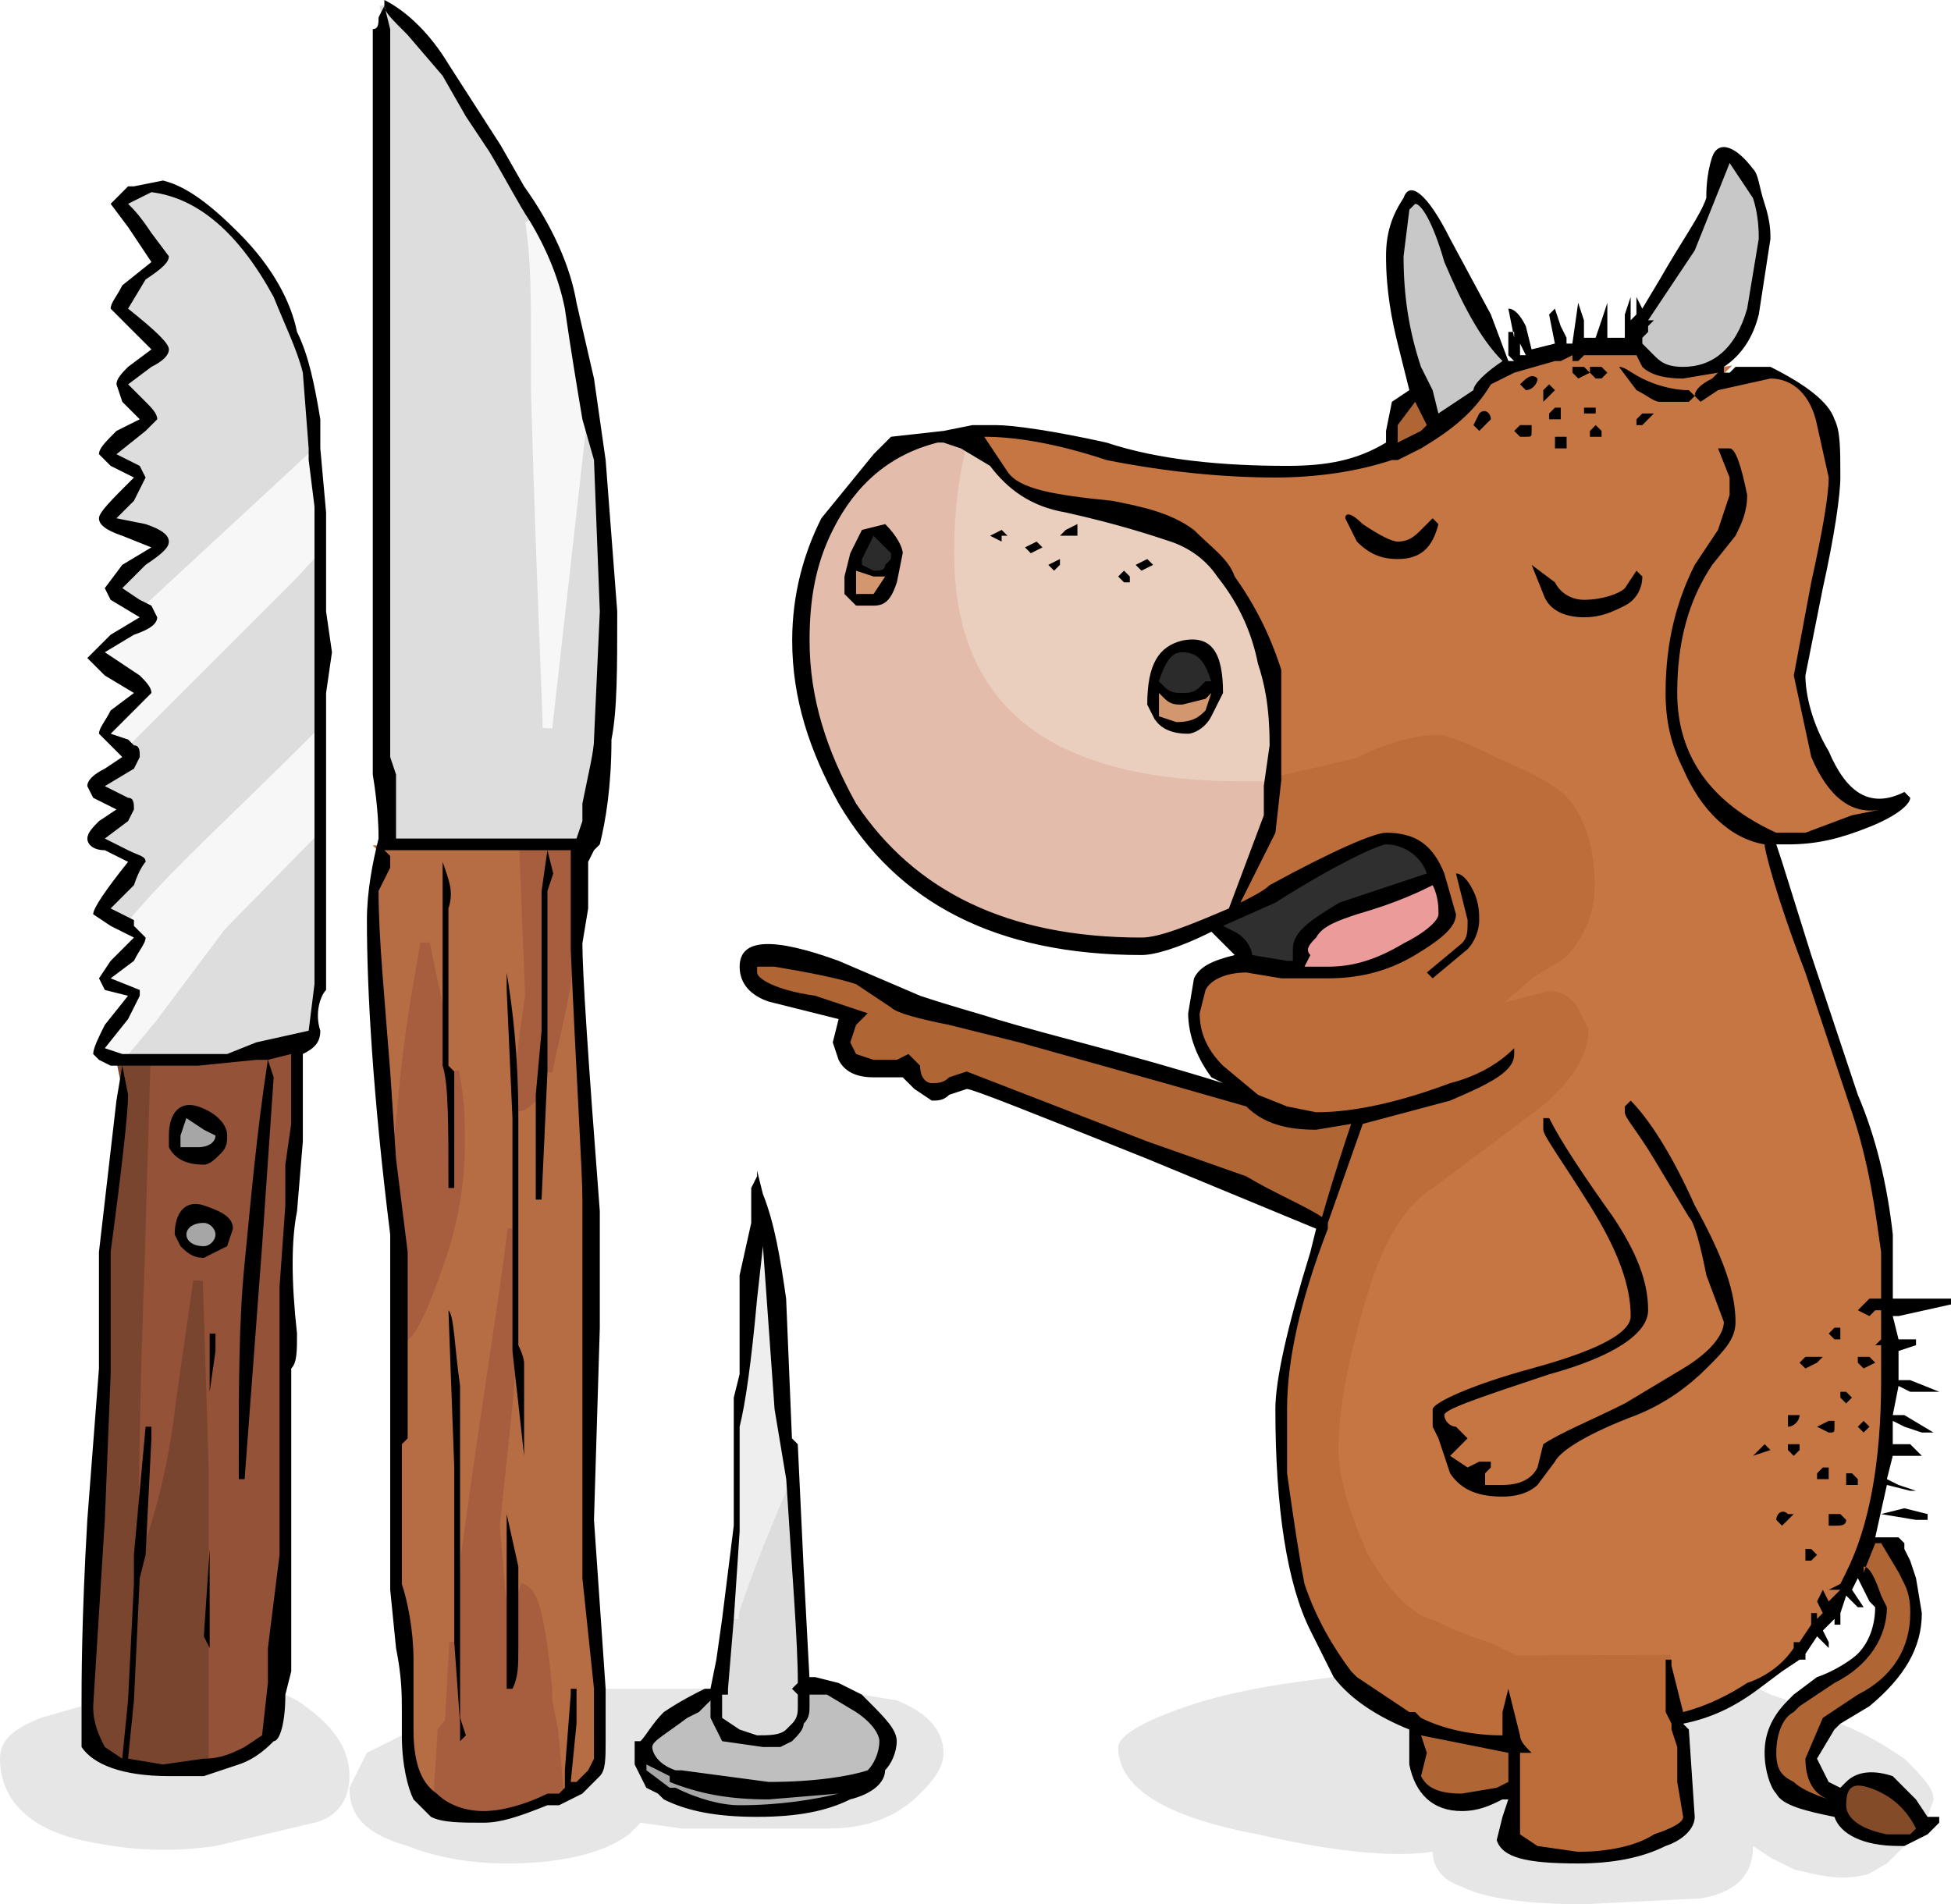 <?xml version="1.0" encoding="utf-8"?>
<!-- Generator: Adobe Illustrator 16.2.1, SVG Export Plug-In . SVG Version: 6.00 Build 0)  -->
<!DOCTYPE svg PUBLIC "-//W3C//DTD SVG 1.1//EN" "http://www.w3.org/Graphics/SVG/1.1/DTD/svg11.dtd">
<svg version="1.1" id="All" xmlns="http://www.w3.org/2000/svg" xmlns:xlink="http://www.w3.org/1999/xlink" x="0px" y="0px"
	 width="40.2px" height="39.24px" viewBox="0 0 40.2 39.24" enable-background="new 0 0 40.2 39.24" xml:space="preserve">
<g>
	<path fill-rule="evenodd" clip-rule="evenodd" fill="#C67642" d="M34.342,34.344V34.3H31.2l-0.524-0.25
		c-0.345-0.114-0.714-0.237-1.2-0.48c-0.492-0.121-0.984-0.607-1.482-1.479c-0.432-1.005-0.613-1.663-0.613-2.21
		c0-0.868,0.188-1.876,0.604-3.269c0.356-1.188,0.843-1.952,1.485-2.337l1.91-1.434c0.749-0.535,1.16-1.103,1.16-1.6l-0.229-0.435
		c-0.096-0.087-0.193-0.185-0.391-0.185l-0.936,0.237L30.45,20.86l1.045-0.896l0.613-0.37c0.359-0.364,0.552-0.824,0.552-1.354
		c0-0.958-0.31-1.469-0.571-1.729c-0.059-0.06-0.328-0.287-1.288-0.699c-0.919-0.458-1.139-0.472-1.161-0.472
		c-0.162,0-0.764,0.034-1.635,0.469l-1.705,0.396V13.8c-0.11-0.316-0.351-1.036-0.941-1.862c-0.094-0.268-0.305-0.46-0.549-0.683
		c-0.09-0.083-0.186-0.169-0.28-0.264c-0.451-0.337-1.022-0.452-1.628-0.573c-1.301-0.13-1.969-0.26-2.225-0.643L20.092,8.9h0.188
		c0.5,0,1.348,0.084,2.552,0.485c1.16,0.231,2.356,0.354,3.448,0.354c0.853,0,1.672-0.123,2.368-0.354l0.151-0.005l0.436-0.229
		c0.588-0.353,1.055-0.708,1.398-1.282l0.521-0.278l0.857-0.247L32.16,7.34l0.195-0.109L32.5,7.158V7.34h0.02l0.049-0.091L33,7.22
		h0.781l0.147,0.295C34.006,7.585,34.217,7.7,34.68,7.7l1.012-0.169l-0.342,0.34c-0.301,0.156-0.33,0.254-0.33,0.29l0.011,0.006
		l0.313-0.209c0,0,1.117-0.255,1.119-0.255c0.551,0,0.944,0.389,1.074,1.038l0.24,1.078c0.002,0.392-0.117,1.105-0.36,2.203
		l-0.359,1.917l0.359,1.641c0.29,0.673,0.671,1.023,1.124,1.023c0.064,0,0.131-0.007,0.199-0.021l0.039,0.196l-0.601,0.12
		l-0.944,0.356L36.6,17.26c-1.435-0.642-2.141-1.642-2.141-2.98c0-1.085,0.234-1.941,0.737-2.695l0.485-0.607
		c0.106-0.219,0.218-0.441,0.218-0.778c-0.153-0.754-0.256-0.852-0.274-0.863l-0.078,0.001l0.186,0.465L35.74,10.2l-0.245,0.752
		l-0.492,0.744c-0.39,0.781-0.582,1.63-0.582,2.584c0,0.564,0.107,1.032,0.349,1.515c0.364,0.85,0.949,1.396,1.607,1.506
		l0.083,0.014V17.4c0.002,0.091,0.221,1.012,0.834,2.604l0.961,2.884c0.338,1.01,0.465,1.915,0.578,2.713l0.026,0.185l0.001,1.074
		h-0.24v0.02h-0.078l-0.093,0.093l0.052,0.026l0.068-0.069L38.76,26.9h0.1v0.7l-0.016,0.02h0.016v0.82
		c0,1.688-0.246,3.036-0.73,4.005l-0.107,0.215h0.139l-0.508,0.509l-0.094-0.185l-0.029,0.061l0.119,0.151l0.032,0.064l-0.329,0.331
		l-0.189,0.305l-0.103,0.022v0.042c-0.251,0.406-0.61,0.675-1.028,0.815c-0.398,0.27-0.891,0.493-1.328,0.602l-0.097,0.024
		L34.342,34.344z M30.546,30.7c0.12,0.027,0.257,0.04,0.413,0.04c0.406,0,0.6-0.161,0.649-0.21l0.351-0.469
		c0.131-0.265,0.763-0.633,1.725-0.994c0.518-0.207,0.99-0.522,1.404-0.938c0.356-0.355,0.571-0.57,0.571-0.889
		c0-0.596-0.255-1.322-0.827-2.352c-0.402-0.904-0.846-1.646-1.234-2.065l-0.047,0.047l0.029,0.049
		c0.002,0.036,0.088,0.16,0.172,0.28c0.104,0.148,0.246,0.35,0.413,0.628l0.72,1.2c0.107,0.102,0.219,0.464,0.373,1.231l0.355,0.944
		c0.006,0.361-0.318,0.742-0.883,1.081l-1.199,0.72c-0.269,0.134-0.514,0.249-0.738,0.354c-0.384,0.179-0.715,0.334-0.938,0.483
		l-0.079,0.421c-0.146,0.296-0.418,0.436-0.817,0.436H30.546z M29.975,30.328c0.123,0.181,0.289,0.299,0.524,0.361V30.36l0.109-0.14
		H30.48l-0.247,0.135l-0.32-0.213L29.975,30.328z M31.9,23.28c0.009,0.059,0.182,0.324,0.382,0.63c0.15,0.23,0.34,0.521,0.562,0.877
		c0.584,0.934,0.855,1.675,0.855,2.333c0,0.409-0.672,0.783-2.113,1.176c-1.268,0.346-1.91,0.672-1.973,0.77L29.62,29.4l0.109,0.196
		l0.104,0.31l0.266-0.265l-0.169-0.169c-0.009,0.002-0.017,0.003-0.025,0.003c-0.104,0-0.244-0.153-0.244-0.314
		c0-0.181,0.28-0.286,2.229-0.935C33.125,27.888,33.86,27.43,33.86,27c0-0.56-0.217-1.135-0.703-1.864
		c-0.618-0.866-1.022-1.482-1.257-1.917V23.28z M31.893,12.203c0.121,0.364,0.52,0.417,0.746,0.417c0.338,0,0.561-0.111,0.796-0.229
		c0.179-0.09,0.294-0.271,0.304-0.479l-0.176,0.264c-0.164,0.167-0.564,0.285-0.924,0.285c-0.297,0-0.561-0.159-0.688-0.416
		l-0.171-0.122L31.893,12.203z M28.049,11.115c0.217,0.209,0.439,0.305,0.75,0.305c0.404,0,0.619-0.178,0.735-0.613l-0.185,0.184
		c-0.127,0.126-0.27,0.27-0.551,0.27c-0.09,0-0.268-0.039-0.775-0.377c-0.076-0.075-0.131-0.119-0.17-0.145L28.049,11.115z
		 M33.799,7.98c0.061,0.018,0.137,0.065,0.202,0.105C34.086,8.138,34.154,8.18,34.2,8.18h0.599l-0.069-0.069
		C34.7,8.113,34.67,8.114,34.641,8.114c-0.355,0-0.707-0.155-0.846-0.225c-0.038-0.019-0.073-0.038-0.105-0.056L33.799,7.98z"/>
	<path fill-rule="evenodd" clip-rule="evenodd" fill="#C67642" d="M36.719,31.44L36.6,31.32c0-0.12,0.119-0.24,0.24-0.12h0.119
		l-0.119,0.12L36.719,31.44 M37.44,32.04l-0.12,0.12H37.2v-0.24h0.12L37.44,32.04z M38.04,31.32c0,0.12-0.119,0.12-0.24,0.12H37.68
		V31.2h0.24L38.04,31.32z M37.68,30.24v0.24h-0.24v-0.12l0.119-0.12H37.68z M38.16,30.36l0.12,0.12v0.12h-0.24v-0.24H38.16z
		 M36.12,30L36.12,30c0.12-0.12,0.24-0.24,0.24-0.24l0.12,0.12L36.12,30z M37.08,29.76v0.12L36.959,30l-0.119-0.12v-0.12H37.08z
		 M37.08,29.16c0,0.12-0.12,0.24-0.239,0.24v-0.24H37.08z M37.44,29.4l0.24-0.12h0.119v0.12c0,0.12,0,0.12-0.119,0.12L37.44,29.4z
		 M37.92,28.8v-0.12h0.119l0.12,0.12l-0.12,0.12L37.92,28.8z M37.559,27.96l-0.119,0.12L37.2,28.2l-0.12-0.12l0.12-0.12H37.559z
		 M37.92,27.48v0.12h-0.121l-0.119-0.12l0.119-0.12h0.121V27.48z M34.08,23.88c-0.36-0.6-0.6-0.84-0.6-0.96V22.8l0.12-0.12
		c0.359,0.36,0.84,1.08,1.32,2.16c0.6,1.08,0.84,1.8,0.84,2.4c0,0.36-0.24,0.6-0.601,0.96c-0.36,0.36-0.84,0.72-1.44,0.96
		c-0.959,0.36-1.56,0.72-1.68,0.96L31.68,30.6c-0.121,0.12-0.36,0.24-0.721,0.24c-0.479,0-0.84-0.12-1.08-0.48l-0.24-0.72
		L29.52,29.4v-0.36c0-0.12,0.72-0.48,2.039-0.84c1.32-0.36,2.041-0.72,2.041-1.08c0-0.6-0.24-1.32-0.84-2.28
		c-0.601-0.96-0.961-1.44-0.961-1.56v-0.24h0.121c0.239,0.48,0.719,1.2,1.319,2.04c0.479,0.72,0.72,1.32,0.72,1.92
		c0,0.48-0.72,0.96-2.039,1.32c-1.44,0.48-2.16,0.72-2.16,0.84c0,0.12,0.119,0.24,0.24,0.24l0.239,0.24l-0.12,0.12L29.879,30
		l0.36,0.24l0.24-0.12h0.239v0.12L30.6,30.36v0.24h0.359c0.36,0,0.6-0.12,0.721-0.36l0.119-0.48c0.36-0.24,0.961-0.48,1.681-0.84
		l1.2-0.72c0.6-0.36,0.84-0.72,0.84-0.96l-0.36-0.96c-0.12-0.6-0.239-1.08-0.36-1.2L34.08,23.88z M38.4,29.28L38.4,29.28l0.12,0.12
		l-0.12,0.12l-0.12-0.12L38.4,29.28z M38.52,27.96l0.119,0.12L38.4,28.2l-0.12-0.12v-0.12H38.52z M33.719,11.76l0.121,0.12
		c0,0.24-0.121,0.48-0.36,0.6c-0.24,0.12-0.479,0.24-0.841,0.24c-0.359,0-0.719-0.12-0.84-0.48l-0.24-0.6L32.04,12
		c0.12,0.24,0.36,0.36,0.6,0.36c0.361,0,0.721-0.12,0.841-0.24L33.719,11.76z M27.719,10.68c0-0.12,0.121-0.12,0.36,0.12
		c0.36,0.24,0.601,0.36,0.72,0.36c0.24,0,0.36-0.12,0.48-0.24l0.24-0.24l0.119,0.12c-0.119,0.48-0.359,0.72-0.84,0.72
		c-0.359,0-0.6-0.12-0.84-0.36L27.719,10.68z M32.04,9h0.24v0.24h-0.24V9z M32.76,8.88L32.76,8.88l0.119-0.12L33,8.88V9h-0.24V8.88z
		 M32.16,8.52v0.12H31.92V8.52L32.04,8.4h0.12V8.52z M31.92,7.92l0.119,0.12L31.92,8.16l-0.121,0.12V8.04L31.92,7.92z M32.4,7.68
		V7.56h0.239l0.121,0.12L32.52,7.8L32.4,7.68z M33.84,8.52h0.239l-0.12,0.12L33.84,8.76h-0.121V8.64L33.84,8.52z M32.879,8.4v0.12
		h-0.24V8.4H32.879z M32.879,7.8L32.76,7.68V7.56H33l0.119,0.12L33,7.8H32.879z M33.84,7.8c0.239,0.12,0.6,0.24,0.959,0.24
		l0.121,0.12l-0.121,0.12h-0.6c-0.12,0-0.24-0.12-0.48-0.24L33.36,7.56C33.48,7.56,33.6,7.68,33.84,7.8z M31.44,9h-0.12L31.2,8.88
		l0.12-0.12h0.239v0.12C31.559,9,31.559,9,31.44,9z M30.36,8.76l0.12-0.24c0.12-0.12,0.239,0,0.239,0.12L30.48,8.88L30.36,8.76z
		 M34.32,34.2h0.12v0.12l0.24,0.96c0.479-0.12,0.959-0.36,1.32-0.6c0.359-0.12,0.719-0.36,0.959-0.72v-0.12h0.12l0.24-0.36v-0.24
		h0.12v0.12l0.119-0.12L37.44,33l0.119-0.24L37.68,33l0.24-0.24h-0.24l0.24-0.12l0.119-0.24c0.48-0.96,0.721-2.28,0.721-3.96v-0.72
		h-0.121l0.121-0.12V27h-0.121l-0.119,0.12L38.28,27l0.12-0.12l0.12-0.12v0.12v-0.12h0.24V25.8c-0.121-0.84-0.24-1.8-0.601-2.88
		l-0.96-2.88c-0.6-1.56-0.84-2.52-0.84-2.64c-0.721-0.12-1.32-0.72-1.68-1.56c-0.24-0.48-0.36-0.96-0.36-1.56
		c0-1.08,0.239-1.92,0.601-2.64l0.479-0.72l0.239-0.72V9.84L35.4,9.24h0.239c0.121,0,0.24,0.36,0.361,0.96
		c0,0.36-0.121,0.6-0.24,0.84l-0.48,0.6c-0.48,0.72-0.721,1.56-0.721,2.64c0,1.32,0.721,2.28,2.041,2.88h0.6l0.96-0.36l0.601-0.12
		c-0.601,0.12-1.08-0.24-1.44-1.08l-0.36-1.68L37.32,12c0.239-1.08,0.36-1.8,0.36-2.16l-0.24-1.08c-0.12-0.6-0.48-0.96-0.96-0.96
		L35.4,8.04l-0.36,0.24L34.92,8.16c0-0.12,0.119-0.24,0.359-0.36l0.12-0.12L34.68,7.8c-0.48,0-0.721-0.12-0.84-0.24l-0.121-0.24
		H33.6H33h-0.361L32.52,7.44H32.4V7.32l-0.24,0.12h-0.12L31.2,7.68l-0.48,0.24c-0.359,0.6-0.84,0.96-1.439,1.32l-0.48,0.24H28.68
		c-0.721,0.24-1.561,0.36-2.4,0.36c-1.08,0-2.279-0.12-3.48-0.36C21.719,9.12,20.879,9,20.28,9l0.24,0.36l0.24,0.36
		c0.24,0.36,0.959,0.48,2.16,0.6c0.6,0.12,1.199,0.24,1.68,0.6c0.359,0.36,0.72,0.6,0.84,0.96c0.6,0.84,0.84,1.56,0.96,1.92
		c0,0.12,0,0.72,0,1.56v0.72l1.56-0.36c0.721-0.36,1.32-0.48,1.68-0.48c0.121,0,0.48,0.12,1.201,0.48
		c0.84,0.36,1.199,0.6,1.319,0.72c0.36,0.36,0.601,0.96,0.601,1.8c0,0.6-0.24,1.08-0.601,1.44l-0.601,0.36l-0.84,0.72h0.24
		l0.961-0.24c0.239,0,0.359,0.12,0.479,0.24l0.239,0.48c0,0.48-0.359,1.08-1.199,1.68l-1.92,1.44c-0.6,0.36-1.08,1.08-1.44,2.28
		c-0.36,1.2-0.6,2.28-0.6,3.24c0,0.6,0.239,1.32,0.6,2.16c0.479,0.84,0.96,1.32,1.44,1.44c0.48,0.24,0.84,0.36,1.199,0.48l0.48,0.24
		H34.32z M31.68,7.8c0,0.12-0.121,0.24-0.24,0.24l-0.12-0.12C31.44,7.8,31.559,7.68,31.68,7.8z"/>
	<path fill-rule="evenodd" clip-rule="evenodd" fill="#B06535" d="M37.648,37.175c-0.379-0.126-0.627-0.252-0.759-0.384
		c-0.244-0.116-0.39-0.265-0.39-0.67c0-0.349,0.109-0.776,0.415-0.93l0.094-0.101l0.736-0.492c0.652-0.328,1.035-0.877,1.035-1.477
		l-0.109-0.195c-0.101-0.3-0.174-0.435-0.22-0.496L38.299,32.4v-0.22h0.081l0.191-0.48h0.188l0.445,0.649l0.123,0.247
		c0.131,0.261,0.131,0.52,0.131,0.645c0,0.775-0.402,1.404-1.135,1.77l-0.709,0.474l-0.324,0.796
		c0.008,0.188,0.062,0.586,0.42,0.706L37.648,37.175z M30.12,37.06c-0.499,0-0.785-0.128-0.93-0.415l0.113-0.549l-0.118-0.304
		l-0.055-0.164l2.05,0.41v0.743l-0.295,0.148l-0.758,0.131H30.12z M27.184,25.163c-0.177-0.118-0.413-0.236-0.68-0.369
		c-0.271-0.136-0.574-0.288-0.876-0.469l-2.022-0.711l-3.723-1.441l-0.292,0.121c-0.11,0.125-0.267,0.125-0.392,0.125
		c-0.164,0-0.34-0.144-0.34-0.46l-0.152-0.123l-0.183,0.092L18,21.94l-0.393-0.125l-0.178-0.29l0.115-0.436l0.154-0.163
		l-0.932-0.311c-0.752-0.106-1.269-0.338-1.269-0.575v-0.22h0.46c0.84,0.139,1.379,0.254,1.712,0.365l0.744,0.492
		c0.101,0.098,0.487,0.21,1.163,0.345l1.445,0.361l3.003,0.841l1.681,0.48c0.354,0.337,0.777,0.476,1.412,0.476l0.867-0.146
		l-0.053,0.158c-0.119,0.359-0.358,1.077-0.598,1.916l-0.038,0.132L27.184,25.163z M28.7,8.76l0.38-0.54l0.097-0.129l0.346,0.689
		L29.35,8.951L28.7,9.282V8.76z"/>
	<path fill-rule="evenodd" clip-rule="evenodd" fill="#B06535" d="M29.4,36.12l-0.12,0.48c0.12,0.24,0.359,0.36,0.84,0.36
		l0.721-0.12l0.239-0.12v-0.6l-1.8-0.36L29.4,36.12 M27.24,25.08c0.24-0.84,0.479-1.56,0.601-1.92l-0.721,0.12
		c-0.6,0-1.08-0.12-1.439-0.48L24,22.32l-3-0.84l-1.441-0.36c-0.6-0.12-1.079-0.24-1.199-0.36l-0.721-0.48
		c-0.359-0.12-0.959-0.24-1.68-0.36H15.6v0.12c0,0.12,0.359,0.36,1.199,0.48c0.721,0.24,1.08,0.36,1.08,0.36l-0.24,0.24l-0.119,0.36
		l0.119,0.24L18,21.84h0.479l0.239-0.12l0.24,0.24c0,0.24,0.12,0.36,0.24,0.36s0.24,0,0.359-0.12l0.361-0.12l3.719,1.44l2.041,0.72
		C26.28,24.6,26.879,24.84,27.24,25.08z M38.4,32.28c0.12,0,0.239,0.24,0.36,0.6l0.119,0.24c0,0.6-0.359,1.2-1.08,1.56l-0.72,0.48
		l-0.12,0.12c-0.24,0.12-0.359,0.48-0.359,0.84c0,0.36,0.119,0.48,0.359,0.6c0.12,0.12,0.36,0.24,0.721,0.36
		c-0.36-0.12-0.48-0.48-0.48-0.84l0.359-0.84l0.721-0.48c0.721-0.36,1.08-0.96,1.08-1.68c0-0.12,0-0.36-0.12-0.6l-0.12-0.24
		l-0.359-0.6h-0.121L38.4,32.4V32.28z M28.799,9.12l0.48-0.24l0.12-0.12l-0.24-0.48l-0.36,0.48V9.12z"/>
	<path fill-rule="evenodd" clip-rule="evenodd" fill="#2F2F2F" d="M26.74,19.9h-0.22l-0.82-0.135V19.68
		c0-0.085-0.102-0.29-0.305-0.391l-0.43-0.214l1.273-0.566c1.217-0.776,2.147-1.209,2.32-1.209c0.413,0,0.807,0.281,0.936,0.668
		l0.031,0.095l-1.895,0.632c-0.547,0.332-0.892,0.56-0.892,0.865V19.9z M25.889,19.594l0.65,0.107V19.56
		c0-0.411,0.381-0.669,1.009-1.046l1.718-0.575c-0.129-0.259-0.412-0.439-0.707-0.439c-0.117,0.009-0.955,0.375-2.226,1.185
		l-0.899,0.4l0.051,0.025C25.702,19.219,25.848,19.427,25.889,19.594z"/>
	<path fill-rule="evenodd" clip-rule="evenodd" fill="#2F2F2F" d="M25.799,19.68l0.721,0.12h0.119v-0.24
		c0-0.36,0.361-0.6,0.961-0.96l1.8-0.6c-0.12-0.36-0.479-0.6-0.841-0.6c-0.119,0-0.959,0.36-2.279,1.2l-1.08,0.48l0.24,0.12
		C25.68,19.32,25.799,19.56,25.799,19.68"/>
	<path fill-rule="evenodd" clip-rule="evenodd" fill="#C8C8C8" d="M29.422,8.064L29.19,7.605c-0.254-0.761-0.37-1.496-0.37-2.325
		l0.121-0.972l0.147-0.179c0.006,0,0.013,0,0.019,0c0.362,0,0.642,0.868,0.749,1.244c0.318,0.742,0.686,1.507,1.175,1.997
		l0.086,0.086l-0.101,0.067c-0.41,0.273-0.553,0.47-0.557,0.518l-0.764,0.562l-0.119,0.079L29.422,8.064z M34.68,7.66
		c-0.402,0-0.545-0.143-0.672-0.27l-0.239-0.24L33.74,6.96l0.149-0.191L33.86,6.72l0.016-0.02h-0.103l1.063-1.596l0.781-1.958
		l0.585,0.878C36.34,4.424,36.34,4.797,36.34,4.92l-0.242,1.457C35.795,7.439,35.16,7.66,34.68,7.66z"/>
	<path fill-rule="evenodd" clip-rule="evenodd" fill="#C8C8C8" d="M30.36,8.04c0-0.12,0.24-0.36,0.6-0.6
		c-0.479-0.48-0.84-1.2-1.199-2.04c-0.24-0.84-0.48-1.2-0.601-1.2l-0.12,0.12L28.92,5.28c0,0.84,0.119,1.56,0.359,2.28l0.24,0.48
		l0.119,0.48L30.36,8.04 M35.639,3.36l-0.719,1.8L33.959,6.6h0.12l-0.12,0.12v0.12L33.84,6.96v0.12l0.239,0.24
		c0.12,0.12,0.24,0.24,0.601,0.24c0.6,0,1.08-0.36,1.32-1.2l0.239-1.44c0-0.12,0-0.48-0.12-0.84L35.639,3.36z"/>
	<path fill-rule="evenodd" clip-rule="evenodd" fill="#834B27" d="M39.401,37.9h-0.521c-0.82-0.162-0.939-0.508-0.939-0.7
		c0-0.125,0-0.505,0.354-0.505c0.072,0,0.156,0.017,0.258,0.05c0.457,0.152,0.799,0.452,1.018,0.89l0.033,0.065L39.401,37.9z
		 M38.293,36.895c-0.064,0-0.153,0-0.153,0.305c0,0.22,0.284,0.407,0.759,0.502l0.42-0.001l0.039-0.039
		c-0.197-0.359-0.482-0.597-0.869-0.727C38.409,36.908,38.343,36.895,38.293,36.895z"/>
	<path fill-rule="evenodd" clip-rule="evenodd" fill="#834B27" d="M39.36,37.8l0.12-0.12c-0.24-0.48-0.601-0.72-0.96-0.84
		c-0.36-0.12-0.48,0-0.48,0.36c0,0.24,0.24,0.48,0.84,0.6H39.36"/>
	<path fill-rule="evenodd" clip-rule="evenodd" fill="#EBCFBE" d="M25.559,16.3c-1.412,0-2.564-0.199-3.52-0.608
		c-1.712-0.734-2.58-2.178-2.58-4.292c0-1.002,0.133-1.741,0.243-2.185l0.032-0.131l0.717,0.43c0.421,0.55,0.896,0.842,1.525,0.947
		c1.09,0.242,1.822,0.486,2.174,0.604c0.419,0.139,0.778,0.409,1.012,0.759c0.436,0.544,0.717,1.147,0.855,1.836
		c0.117,0.351,0.242,0.838,0.242,1.699l-0.133,0.94H25.559z M24.568,13.277c-0.058,0-0.12,0.007-0.188,0.021
		c-0.33,0.083-0.64,0.289-0.64,1.222l0.109,0.195c0.103,0.206,0.31,0.305,0.631,0.305c0.085,0,0.289-0.102,0.391-0.305l0.239-0.48
		C25.1,13.396,24.831,13.277,24.568,13.277z"/>
	<path fill-rule="evenodd" clip-rule="evenodd" fill="#EBCFBE" d="M20.639,11.16L20.4,11.04l0.239-0.12l0.121,0.12h-0.121V11.16
		 M23.639,14.52c0-0.84,0.24-1.2,0.721-1.32c0.6-0.12,0.84,0.24,0.84,1.08l-0.24,0.48C24.84,15,24.6,15.12,24.48,15.12
		c-0.36,0-0.601-0.12-0.72-0.36L23.639,14.52z M21.84,11.64l-0.121,0.12L21.6,11.64l0.24-0.12V11.64z M21.12,11.28l0.24-0.12
		l0.12,0.12l-0.24,0.12L21.12,11.28z M22.2,10.8v0.24H21.84l0.119-0.12L22.2,10.8z M26.04,16.2l0.12-0.84
		c0-0.84-0.12-1.32-0.239-1.68c-0.121-0.6-0.361-1.2-0.841-1.8c-0.239-0.36-0.6-0.6-0.96-0.72c-0.359-0.12-1.08-0.36-2.16-0.6
		c-0.72-0.12-1.199-0.48-1.56-0.96l-0.601-0.36c-0.119,0.48-0.24,1.2-0.24,2.16c0,2.04,0.841,3.48,2.521,4.2
		c0.841,0.36,1.921,0.6,3.479,0.6H26.04z M23.16,11.76l0.12,0.12V12h-0.12l-0.12-0.12L23.16,11.76z M23.76,11.64l-0.24,0.12
		l-0.12-0.12l0.239-0.12L23.76,11.64z"/>
	<path fill-rule="evenodd" clip-rule="evenodd" fill="#D39770" d="M24.208,14.975l-0.428-0.143v-0.793l0.291,0.291
		c0.09,0.091,0.174,0.091,0.289,0.091l0.455-0.117l0.074-0.094l0.166,0.103l-0.121,0.36c-0.15,0.166-0.293,0.308-0.694,0.308
		L24.208,14.975z M17.54,12.34v-0.719l0.492,0.164l0.395-0.005l-0.373,0.56H17.54z"/>
	<path fill-rule="evenodd" clip-rule="evenodd" fill="#D39770" d="M17.639,11.88v0.36H18l0.239-0.36H18l-0.361-0.12V11.88
		 M23.879,14.76l0.36,0.12c0.36,0,0.479-0.12,0.601-0.24l0.119-0.36L24.84,14.4l-0.48,0.12c-0.12,0-0.24,0-0.359-0.12l-0.121-0.12
		V14.76z"/>
	<path fill-rule="evenodd" clip-rule="evenodd" fill="#2B2B2B" d="M24.36,14.38c-0.125,0-0.281,0-0.431-0.149l-0.163-0.164
		l0.02-0.059c0.112-0.338,0.25-0.668,0.574-0.668c0.436,0,0.577,0.316,0.695,0.668l0.043,0.132H24.84l-0.05,0.091
		C24.641,14.38,24.485,14.38,24.36,14.38z M17.977,11.86l-0.317-0.158V11.52l0.313-0.649l0.457,0.458l0.029,0.191l-0.148,0.191
		C18.34,11.86,18.11,11.86,18,11.86H17.977z"/>
	<path fill-rule="evenodd" clip-rule="evenodd" fill="#2B2B2B" d="M18.36,11.4l-0.12-0.12L18,11.04l-0.24,0.48v0.12L18,11.76
		c0.119,0,0.239,0,0.239-0.12l0.12-0.12V11.4 M24,14.16c0.119,0.12,0.239,0.12,0.359,0.12s0.24,0,0.359-0.12l0.121-0.12h0.119
		c-0.119-0.36-0.24-0.6-0.6-0.6c-0.24,0-0.359,0.24-0.48,0.6L24,14.16z"/>
	<path fill-rule="evenodd" clip-rule="evenodd" fill="#EC9B9B" d="M27.36,20.02h-0.643l0.165-0.328
		c-0.101-0.165,0.052-0.327,0.155-0.432c0.146-0.267,0.524-0.393,0.891-0.515c0.834-0.238,1.314-0.479,1.546-0.594l0.09-0.045
		l0.046,0.089c0.13,0.261,0.13,0.52,0.13,0.645c0,0.222-0.4,0.502-0.774,0.689C28.401,19.868,27.905,20.02,27.36,20.02z
		 M27.042,19.82h0.318c0.506,0,0.972-0.144,1.509-0.466c0.505-0.253,0.668-0.465,0.671-0.515c0-0.101,0-0.276-0.069-0.463
		c-0.264,0.13-0.735,0.347-1.483,0.56c-0.33,0.11-0.676,0.226-0.777,0.429l-0.02,0.026c-0.154,0.155-0.154,0.183-0.119,0.219
		l0.051,0.051L27.042,19.82z"/>
	<path fill-rule="evenodd" clip-rule="evenodd" fill="#EC9B9B" d="M27.36,19.92c0.48,0,0.96-0.12,1.561-0.48
		c0.479-0.24,0.719-0.48,0.719-0.6s0-0.36-0.119-0.6c-0.24,0.12-0.721,0.36-1.561,0.6c-0.359,0.12-0.72,0.24-0.84,0.48
		C27,19.44,26.879,19.56,27,19.68l-0.121,0.24H27.36"/>
	<path fill-rule="evenodd" clip-rule="evenodd" fill="#DDDDDD" d="M15.568,35.854l-0.36-0.12l-0.383-0.252L14.78,34.92v-0.1h0.12
		l0.12-1.468V33.24c0.367-1.117,0.733-1.972,1.088-2.799l0.191,0.033l0.102,1.541c0.078,1.154,0.139,2.065,0.139,2.666l-0.087,0.111
		l0.058,0.058l0.029,0.311c0,0.125,0,0.281-0.148,0.431l-0.121,0.12c-0.148,0.149-0.414,0.149-0.67,0.149L15.568,35.854z
		 M2.307,21.82l0.736-0.884l1.436-1.916l2.102-2.101v3.361L6.45,21.322l-1.148,0.255L4.699,21.82H2.307z M2.111,18.747l0.578-0.578
		c0.089-0.294,0.198-0.433,0.231-0.47c-0.016,0.014-0.033,0.019-0.051,0.019c-0.029,0-0.061-0.013-0.088-0.024
		c-0.051-0.021-0.113-0.047-0.188-0.084L1.97,17.297L2.58,16.84l0.091-0.205l0,0c-0.011,0-0.011-0.079-0.024-0.097l-0.531-0.249
		l-0.163-0.082l0.757-0.454l0.082-0.199c0,0,0,0-0.001,0c-0.01,0-0.01-0.079-0.023-0.097l-0.197-0.147l-0.07-0.071l4.082-4.081
		v4.081c-0.592,0.632-1.123,1.148-1.611,1.622c-0.857,0.833-1.6,1.553-2.135,2.164l-0.051,0.058L2.111,18.747z M8.059,17.38v-1.42
		l-0.113-0.328L7.94,0.6L7.842,0.232L7.82,0.12l0.197-0.024L7.889,0.218l0.143-0.052c0.043,0.086,0.184,0.228,0.439,0.483
		l0.725,0.846l0.49,0.855l0.477,0.714c0.162,0.27,0.299,0.512,0.421,0.73c0.153,0.273,0.286,0.51,0.419,0.709
		C11.14,5.271,11.14,6.11,11.14,7.08v0.96c0.073,2.561,0.146,4.409,0.192,5.569c0,0.01,0,0.02,0.001,0.03l0.567-5.01l0.195-0.016
		l0.24,0.84l0.123,3.144l-0.119,2.648c0,0.181-0.065,0.488-0.147,0.877l-0.095,0.458l0.002,0.34l-0.148,0.46H8.059z M2.834,12.449
		l-0.472-0.313l0.566-0.566c0.325-0.219,0.45-0.334,0.45-0.409c0-0.082-0.149-0.178-0.411-0.266l-0.771-0.153l0.491-0.493
		l0.222-0.454l-0.12-0.15L2.355,9.449l-0.14-0.07l0.723-0.578l0.23-0.232C3.139,8.562,3.029,8.45,2.93,8.352L2.487,7.909L3.059,7.48
		c0.291-0.147,0.32-0.245,0.32-0.28C3.375,7.142,3.233,6.962,2.577,6.438L2.508,6.383l0.406-0.675
		c0.34-0.238,0.465-0.353,0.465-0.429L3.04,4.86C2.802,4.503,2.689,4.39,2.569,4.271L2.471,4.172l0.604-0.302
		c1.047,0.114,1.92,0.858,2.652,2.202C5.803,6.26,5.874,6.426,5.942,6.585C6.108,6.974,6.25,7.31,6.336,7.656l0.123,1.576V9.48
		l-3.322,3.121L2.834,12.449z"/>
	<path fill-rule="evenodd" clip-rule="evenodd" fill="#DDDDDD" d="M15.12,33.36v-0.12c0.36-1.08,0.721-1.92,1.08-2.76
		c0.12,1.92,0.24,3.36,0.24,4.2l-0.12,0.12l0.12,0.12v0.24c0,0.12,0,0.24-0.12,0.36l-0.12,0.12c-0.12,0.12-0.359,0.12-0.6,0.12
		l-0.36-0.12l-0.36-0.24v-0.48H15V34.8L15.12,33.36 M7.92,0.12L7.92,0.12c0,0.12,0.119,0.24,0.479,0.6l0.72,0.84L9.6,2.4l0.479,0.72
		c0.36,0.6,0.601,1.08,0.841,1.44c0.119,0.72,0.119,1.56,0.119,2.52v0.96c0.12,4.2,0.24,6.48,0.24,6.96L12,8.64l0.239,0.84
		l0.12,3.12l-0.12,2.64c0,0.24-0.12,0.72-0.239,1.32v0.36l-0.121,0.36H8.16v-1.32L8.04,15.6v-15L7.92,0.12z M2.52,21.72 M6.48,20.28
		v-3.12l-1.921,1.92L3.12,21l-0.6,0.72h2.16l0.6-0.24l1.08-0.24L6.48,20.28z M6.48,12.72V11.4L6,11.88l-3.361,3.36l0.121,0.12
		c0.119,0,0.119,0.12,0.119,0.24L2.76,15.84L2.16,16.2l0.479,0.24c0.121,0,0.121,0.12,0.121,0.24l-0.121,0.24L2.16,17.28l0.479,0.24
		C2.879,17.64,3,17.64,3,17.76c0,0-0.121,0.12-0.24,0.48l-0.48,0.48l0.48,0.24C3.6,18,4.92,16.8,6.48,15.24V12.72z M6.36,9.48V9.24
		L6.24,7.68C6.12,7.2,5.879,6.72,5.639,6.12C4.92,4.8,4.08,4.08,3.12,3.96L2.639,4.2c0.121,0.12,0.24,0.24,0.48,0.6l0.36,0.48
		C3.48,5.4,3.36,5.52,3,5.76l-0.361,0.6C3.24,6.84,3.48,7.08,3.48,7.2c0,0.12-0.12,0.24-0.36,0.36l-0.48,0.36L3,8.28
		C3.12,8.4,3.24,8.52,3.24,8.64L3,8.88L2.4,9.36L2.879,9.6L3,9.84l-0.24,0.48L2.4,10.68L3,10.8c0.359,0.12,0.479,0.24,0.479,0.36
		c0,0.12-0.12,0.24-0.479,0.48l-0.48,0.48l0.359,0.24l0.24,0.12L6.36,9.48z"/>
	<path fill-rule="evenodd" clip-rule="evenodd" fill="#BFBFBF" d="M15.84,36.82l-0.014-0.001l-1.8-0.24l-0.123,0.001l-0.016-0.005
		C13.455,36.43,13.34,36.136,13.34,36c0-0.137,0.126-0.226,0.402-0.422c0.1-0.07,0.218-0.154,0.357-0.258l0.24-0.122l0.399-0.399
		v0.578l0.206,0.412l0.788,0.113l0.321-0.001l0.205-0.102c0.096-0.096,0.199-0.202,0.199-0.278v-0.042l0.029-0.029
		c0.091-0.091,0.091-0.174,0.091-0.289v-0.34h0.488l0.623,0.374c0.392,0.261,0.528,0.525,0.528,0.686
		c0,0.276-0.139,0.541-0.269,0.671l-0.039,0.024C17.557,36.693,16.827,36.82,15.84,36.82z M13.936,36.38h0.104l1.807,0.24
		c0.938,0,1.631-0.116,1.979-0.227c0.1-0.109,0.195-0.314,0.195-0.513c0-0.063-0.078-0.279-0.436-0.517l-0.572-0.343H16.78v0.14
		c0,0.118,0,0.262-0.123,0.403c-0.021,0.143-0.146,0.267-0.266,0.388l-0.026,0.019L16.08,36.1h-0.36l-0.905-0.128L14.54,35.4v-0.119
		l-0.095,0.088l-0.24,0.12c-0.126,0.096-0.246,0.181-0.346,0.252c-0.152,0.107-0.31,0.219-0.319,0.26
		C13.54,36.08,13.637,36.275,13.936,36.38z"/>
	<path fill-rule="evenodd" clip-rule="evenodd" fill="#BFBFBF" d="M16.68,34.92v0.24c0,0.12,0,0.24-0.121,0.36
		c0,0.12-0.119,0.24-0.239,0.36L16.08,36h-0.36l-0.84-0.12l-0.24-0.48v-0.36L14.4,35.28l-0.24,0.12c-0.479,0.36-0.72,0.48-0.72,0.6
		s0.119,0.36,0.48,0.48h0.119l1.801,0.24c0.959,0,1.68-0.12,2.039-0.24c0.121-0.12,0.24-0.36,0.24-0.6c0-0.12-0.119-0.36-0.48-0.6
		l-0.6-0.36H16.68"/>
	<path fill-rule="evenodd" clip-rule="evenodd" fill="#A6A6A6" d="M15.24,37.3c-0.397,0-0.894-0.135-1.364-0.371l-0.076,0.011
		l-0.539-0.38l-0.041-0.2v-0.162l0.681,0.34v0.113c0.597,0.23,1.181,0.329,1.94,0.329l1.432-0.12l0.032,0.197
		C16.942,37.147,16.192,37.3,15.24,37.3z M4.2,25.78c-0.302,0-0.46-0.171-0.46-0.34S3.898,25.1,4.2,25.1
		c0.175,0,0.34,0.166,0.34,0.34S4.375,25.78,4.2,25.78z M3.62,23.74V23.4l0.167-0.516l0.469,0.312l0.284,0.141V23.4
		c0,0.169-0.158,0.34-0.46,0.34H3.62z"/>
	<path fill-rule="evenodd" clip-rule="evenodd" fill="#B66D44" d="M11.3,35.649l-0.118-0.59L11.18,34.8
		c-0.053-0.512-0.153-1.521-0.338-1.852l-0.068,0.204L10.58,33.12v-0.84l-0.04-0.177v1.377l-0.125,0.392l-0.195-0.032V33.6
		c0.117-0.159,0.109-0.378,0.006-0.688L10.1,31.448l0.24-2.298l0.119-1.319l0.162-0.002c-0.01-0.021-0.02-0.042-0.031-0.064
		l-0.004-1.853c-0.068,0.51-0.165,1.158-0.284,1.958c-0.163,1.098-0.369,2.483-0.604,4.184L9.58,33.608l-0.12-0.005v0.237
		l-0.12,1.688L9.19,35.711l-0.105,1.425l-0.141-0.093C8.592,36.808,8.42,36.349,8.42,35.64V34.2c0-0.608-0.127-1.203-0.235-1.528
		L8.18,29.76l0.148-0.19L8.299,27.48c0.116-0.157,0.349-0.581,0.605-1.352c0.324-0.866,0.475-1.693,0.475-2.608
		c0-0.35,0-0.83-0.117-1.42l-0.094-0.069l-0.008-0.904l-0.139,0.015l-0.255-1.157c-0.129,0.737-0.294,1.72-0.388,2.943l-0.121,0.964
		L8.06,23.887l-0.12-1.8l-0.079-0.999C7.771,19.982,7.7,19.108,7.7,18.36l0.251-0.525L7.94,17.64l-0.091-0.049L7.678,17.42h3.218
		l0.124,3.096l-0.121,0.858l-0.119,1.077v0.208c0.061-0.042,0.127-0.108,0.189-0.17l0.171-0.17v0.632l0.04-0.875
		c0.034-0.178,0.076-0.359,0.121-0.557c0.121-0.529,0.271-1.188,0.359-1.97l0.199,0.007c0.055,1.276,0.111,2.347,0.154,3.188
		c0.051,0.981,0.086,1.652,0.086,1.976v7.8l0.239,2.27l0.001,1.45l-0.131,0.285l-0.259,0.266L11.74,36.82v0.02l-0.149,0.191
		l-0.15,0.151L11.3,35.649z"/>
	<path fill-rule="evenodd" clip-rule="evenodd" fill="#B66D44" d="M9.24,27L9.24,27 M10.44,31.2 M10.799,30 M10.44,20.04
		 M11.76,19.56c0.119,2.76,0.24,4.56,0.24,5.16v7.8l0.239,2.28v1.44l-0.12,0.24l-0.24,0.24H11.76l0.119-1.2V34.8H11.76v0.12
		l-0.121,1.56v0.36l-0.119,0.12l-0.12-1.32l-0.12-0.6V34.8c-0.12-1.2-0.24-1.92-0.48-2.04l-0.119,0.36v-0.84l-0.24-1.08v2.28
		l-0.12,0.36V33.6c0.12-0.12,0.12-0.36,0-0.72l-0.12-1.44l0.24-2.28l0.119-1.32l0.121,1.08L10.799,30v-1.92c0,0,0-0.12-0.119-0.36
		v-4.68c0-1.32-0.121-2.28-0.24-3v0.36l0.119,2.64v2.28C10.44,26.4,10.08,28.56,9.6,32.04L9.48,33.6v-5.04
		C9.36,27.72,9.36,27.12,9.24,27l0.12,3.24v3.6l-0.12,1.68l-0.12,0.12L9,36.96c-0.361-0.24-0.48-0.72-0.48-1.32V34.2
		c0-0.6-0.12-1.2-0.24-1.56v-2.88l0.12-0.12v-2.16c0.12-0.12,0.36-0.6,0.601-1.32c0.359-0.96,0.479-1.8,0.479-2.64
		c0-0.36,0-0.84-0.12-1.44l-0.12-0.12v-3.24c0.12-0.36,0-0.6-0.12-0.96v3.36l-0.24-1.08l-0.119-0.6c-0.121,0.72-0.36,1.92-0.48,3.48
		l-0.12,0.96l-0.12-1.8c-0.119-1.56-0.24-2.76-0.24-3.72l0.24-0.48v-0.24L7.92,17.52h2.879l0.121,3l-0.121,0.84l-0.119,1.08v0.36
		c0.119,0,0.24-0.12,0.359-0.24v2.16h0.12l0.12-2.64C11.4,21.48,11.639,20.64,11.76,19.56z"/>
	<path fill-rule="evenodd" clip-rule="evenodd" fill="#945338" d="M4.1,36.34v-6.1l-0.084-2.685l-0.197,1.379
		c-0.125,1.121-0.375,2.208-0.725,3.141L2.9,32.035l0.048-0.96L2.86,32.049l-0.2-0.009v-0.48c0-1.514,0.04-3.373,0.12-5.524
		l0.123-4.176H4.08l1.19-0.12l0.238,0L6.1,21.592v1.568l-0.121,0.854L5.98,24.84l-0.12,1.688v5.513l-0.24,1.932v0.708L5.5,35.771
		l-0.403,0.312C4.838,36.212,4.584,36.34,4.2,36.34H4.1z M5.512,22.595c-0.137,1.01-0.228,1.958-0.311,2.813L5.139,26.05
		c-0.1,1.006-0.116,2.11-0.119,3.354l0.28-3.731L5.512,22.595z M4.026,24.909c-0.205,0-0.326,0.198-0.326,0.531l0.109,0.195
		C3.905,25.723,4.002,25.82,4.2,25.82l0.436-0.229l0.07-0.303c-0.006-0.122-0.145-0.222-0.537-0.354
		C4.118,24.918,4.069,24.909,4.026,24.909z M3.906,22.869c-0.204,0-0.325,0.199-0.325,0.531v0.24C3.672,23.8,3.877,23.9,4.2,23.9
		c0.079,0,0.19-0.112,0.289-0.211C4.58,23.599,4.58,23.515,4.58,23.4c0-0.193-0.219-0.401-0.532-0.505
		C3.998,22.878,3.95,22.869,3.906,22.869z"/>
	<path fill-rule="evenodd" clip-rule="evenodd" fill="#945338" d="M4.44,27.84l-0.12,0.84v5.28L4.2,33.72l0.12-1.8v-4.44h0.12V27.84
		 M4.2,24.84c0.359,0.12,0.6,0.24,0.6,0.48L4.68,25.68L4.2,25.92c-0.24,0-0.359-0.12-0.48-0.24L3.6,25.44
		C3.6,24.96,3.84,24.72,4.2,24.84z M4.559,23.76C4.44,23.88,4.32,24,4.2,24c-0.359,0-0.6-0.12-0.72-0.36V23.4
		c0-0.48,0.239-0.72,0.6-0.6c0.36,0.12,0.601,0.36,0.601,0.6C4.68,23.52,4.68,23.64,4.559,23.76z M4.2,36.24
		c0.359,0,0.6-0.12,0.84-0.24l0.36-0.24l0.12-1.08v-0.72l0.24-1.92v-5.52l0.119-1.68V24L6,23.16v-1.44l-0.48,0.12l0.119,0.36
		L5.4,25.68l-0.36,4.8H4.92v-0.36c0-1.56,0-2.88,0.119-4.08c0.12-1.2,0.24-2.64,0.48-4.2H5.28l-1.2,0.12H3l-0.121,4.08
		C2.76,29.28,2.76,31.08,2.76,31.56v0.48L3,29.4H3.12v0.24L3,32.04C3.36,31.08,3.6,30,3.719,28.92l0.36-2.52l0.12,3.84V36.24z"/>
	<path fill-rule="evenodd" clip-rule="evenodd" fill="#F7F7F7" d="M1.992,21.65l0.569-0.712l0.229-0.466l-0.712-0.285L2.7,19.72
		c0.018-0.059,0.065-0.136,0.105-0.201C2.858,19.433,2.9,19.366,2.9,19.32l-0.211-0.169L2.66,18.96
		c0.565-0.684,1.31-1.406,2.171-2.242c0.488-0.474,1.018-0.988,1.578-1.549l0.172-0.17v2.162l-1.95,1.991L3.2,21.06l-0.646,0.776
		L1.992,21.65z M2.094,15.164l0.955-0.955c-0.029-0.008-0.142-0.12-0.24-0.218l-0.836-0.555l0.735-0.441
		c0.281-0.096,0.431-0.193,0.431-0.274l-0.143-0.262l3.438-3.183l0.144,1.153L6.581,11.4l-0.51,0.551l-3.404,3.403L2.094,15.164z
		 M11.18,15c0-0.187-0.019-0.645-0.048-1.383c-0.046-1.16-0.119-3.009-0.192-5.574V7.08c0-0.961,0-1.792-0.119-2.503l0.186-0.068
		c0.363,0.608,0.61,1.224,0.731,1.832c0.12,0.844,0.241,1.564,0.36,2.283l-0.719,6.388L11.18,15z"/>
	<path fill-rule="evenodd" clip-rule="evenodd" fill="#F7F7F7" d="M10.92,4.56c0.359,0.6,0.6,1.2,0.719,1.8
		C11.76,7.2,11.879,7.92,12,8.64L11.28,15c0-0.48-0.12-2.76-0.24-6.96V7.08C11.04,6.12,11.04,5.28,10.92,4.56 M6.48,16.56v-1.32
		C4.92,16.8,3.6,18,2.76,18.96v0.12L3,19.32c0,0.12-0.121,0.24-0.24,0.48l-0.48,0.36l0.6,0.24v0.12L2.639,21L2.16,21.6l0.36,0.12
		L3.12,21l1.439-1.92l1.921-1.92V16.56z M3.12,12.48l3.24-3l0.12,0.96v0.96L6,11.88l-3.361,3.36L2.28,15.12l0.48-0.48
		C3,14.4,3.12,14.28,3.12,14.28c0-0.12-0.119-0.24-0.24-0.36l-0.72-0.48l0.601-0.36c0.359-0.12,0.479-0.24,0.479-0.36L3.12,12.48z"
		/>
	<path fill-rule="evenodd" clip-rule="evenodd" fill="#A75E3F" d="M9.959,37.42c-0.407,0-0.783-0.142-1.03-0.389l0.091-1.4
		l0.148-0.182l0.092-1.617h0.121L9.379,33.6L9.5,32.032c0.234-1.707,0.441-3.093,0.604-4.192c0.172-1.147,0.295-1.98,0.355-2.532
		l0.2,0.011v2.52l-0.12,1.329l-0.24,2.281l0.12,1.421c0.085,0.249,0.11,0.45,0.076,0.601l0.044,0.007v1.082
		c0.04-0.167,0.04-0.354,0.04-0.602v-0.84l0.161-0.501l0.104,0.052c0.258,0.128,0.387,0.644,0.535,2.12v0.25l0.119,0.581
		l0.131,1.439h-0.35C10.853,37.285,10.356,37.42,9.959,37.42z M8.299,25.8l-0.238-1.908l0.119-0.984
		c0.101-1.305,0.289-2.381,0.414-3.093l0.066-0.391l0.197-0.003l0.12,0.6l0.239,1.078l0.002,0.861
		c0.016,0.043,0.029,0.095,0.041,0.154V22.08l0.197-0.02c0.123,0.61,0.123,1.101,0.123,1.459c0,0.939-0.155,1.79-0.486,2.675
		c-0.22,0.656-0.471,1.202-0.623,1.355l-0.172,0.17V25.8z M10.58,22.9v-0.46l0.12-1.091l0.121-0.843l-0.125-3.086h1.164v2.14
		c-0.089,0.805-0.241,1.47-0.363,2.003c-0.045,0.196-0.086,0.375-0.119,0.536l-0.193-0.019l-0.045,0.488
		c-0.16,0.194-0.297,0.331-0.459,0.331H10.58z"/>
	<path fill-rule="evenodd" clip-rule="evenodd" fill="#A75E3F" d="M10.799,17.52h0.48l-0.12,0.84v2.88l-0.12,1.32
		c-0.119,0.12-0.24,0.24-0.359,0.24v-0.36l0.119-1.08l0.121-0.84L10.799,17.52 M8.4,27.48V25.8l-0.24-1.92l0.12-0.96
		c0.12-1.56,0.359-2.76,0.48-3.48l0.119,0.6l0.24,1.08v0.84c0.12,0.36,0.12,1.2,0.12,2.52h0.12v-2.4c0.12,0.6,0.12,1.08,0.12,1.44
		c0,0.84-0.12,1.68-0.479,2.64C8.76,26.88,8.52,27.36,8.4,27.48z M11.52,36.96h-0.24c-0.48,0.24-0.96,0.36-1.32,0.36
		C9.6,37.32,9.24,37.2,9,36.96l0.119-1.32l0.12-0.12l0.12-1.68l0.12,1.68v0.36l0.12-0.12L9.48,35.4v-1.8l0.12-1.56
		c0.479-3.48,0.84-5.64,0.959-6.72v2.52l-0.119,1.32l-0.24,2.28l0.12,1.44c0.12,0.36,0.12,0.6,0,0.72v0.24l0.12-0.36v1.32h0.119
		c0.121-0.24,0.121-0.48,0.121-0.84v-0.84l0.119-0.36c0.24,0.12,0.36,0.84,0.48,2.04v0.24l0.12,0.6L11.52,36.96z M11.28,22.08v-3.72
		L11.4,18l-0.12-0.48h0.48v2.04C11.639,20.64,11.4,21.48,11.28,22.08z"/>
	<path fill-rule="evenodd" clip-rule="evenodd" fill="#7A452F" d="M2.611,36.336l-0.008,0.079l-0.499-0.332
		C1.946,35.796,1.82,35.542,1.82,35.16l0.24-3.847l0.12-2.998V25.8c0.238-1.798,0.359-2.883,0.359-3.24l-0.142-0.7h0.705
		L2.98,26.043c-0.079,2.149-0.12,4.005-0.12,5.517v0.631l0.043-0.176c0.348-0.928,0.594-1.999,0.717-3.107l0.361-2.523l0.199,0.011
		l0.119,3.84v6.09l-0.94,0.134L2.611,36.336z"/>
	<path fill-rule="evenodd" clip-rule="evenodd" fill="#7A452F" d="M1.92,35.16L1.92,35.16 M3,32.04C3.36,31.08,3.6,30,3.719,28.92
		l0.36-2.52l0.12,3.84v6l-0.84,0.12l-0.721-0.12l0.121-1.2l0.119-2.52L3,32.04z M3,21.96l-0.121,4.08
		C2.76,29.28,2.76,31.08,2.76,31.56v1.08l-0.121,2.4l-0.119,1.2L2.16,36c-0.12-0.24-0.239-0.48-0.239-0.84l0.239-3.84l0.12-3V25.8
		c0.24-1.8,0.359-2.88,0.359-3.24l-0.119-0.6H3z"/>
	<path fill-rule="evenodd" clip-rule="evenodd" fill="#EEEEEE" d="M15.219,33.367L15.02,33.36l0.011-0.169l0.109-1.637L15.139,29.4
		c0.128-0.521,0.248-1.404,0.361-2.649l0.119-1.082l0.199,0.004l0.24,3.36l0.244,1.46l-0.012,0.027
		c-0.348,0.812-0.708,1.652-1.062,2.71L15.219,33.367z M15.698,26.779c-0.114,1.267-0.232,2.132-0.361,2.645l0.004,2.136
		l-0.062,0.925c0.275-0.749,0.551-1.392,0.818-2.018l-0.234-1.411L15.698,26.779z"/>
	<path fill-rule="evenodd" clip-rule="evenodd" fill="#EEEEEE" d="M16.2,30.48l-0.24-1.44l-0.24-3.36L15.6,26.76
		c-0.12,1.32-0.24,2.16-0.36,2.64v2.16l-0.12,1.8v-0.12C15.48,32.16,15.84,31.32,16.2,30.48"/>
	<path fill-rule="evenodd" clip-rule="evenodd" fill="#BD6D39" d="M31.666,38.139l-0.401-0.256l-0.045-1.863h0.111
		c-0.064-0.081-0.111-0.167-0.111-0.26l-0.139-0.55l-0.023,0.094l0.003,0.556h-0.101c-0.635,0-1.247-0.132-1.725-0.371l-0.146-0.139
		L29.04,35.38l-1.135-0.737l-0.136-0.132c-0.446-0.593-0.774-1.208-0.983-1.839c-0.124-0.614-0.244-1.456-0.365-2.298V29.04
		c0-1.047,0.276-2.275,0.846-3.756L27.26,25.2l0.725-2.073l1.869-0.543c0.636-0.273,1.092-0.486,1.213-0.731
		c-0.322,0.258-0.727,0.456-1.162,0.565c-1.062,0.399-2.002,0.603-2.785,0.603L26.5,22.898l-0.617-0.245l-0.748-0.616
		c-0.35-0.349-0.516-0.725-0.516-1.157l0.123-0.504c0.161-0.326,0.588-0.436,0.938-0.436l0.736,0.122l0.943-0.001
		c0.663,0,1.219-0.148,1.748-0.466c0.555-0.333,0.792-0.559,0.792-0.754l-0.236-0.812c-0.218-0.542-0.538-0.767-1.104-0.767
		c-0.182,0-0.906,0.279-2.352,1.067c-0.107,0.114-0.349,0.234-0.604,0.362l-0.268,0.134l0.854-1.708l0.119-1.117l1.629-0.376
		c0.863-0.435,1.479-0.482,1.701-0.482c0.17,0,0.612,0.174,1.246,0.491c0.925,0.397,1.24,0.633,1.346,0.739
		c0.287,0.287,0.629,0.844,0.629,1.871c0,0.577-0.218,1.1-0.629,1.511l-0.62,0.375l-0.608,0.523c0,0,0.899-0.226,0.902-0.226
		c0.299,0,0.439,0.141,0.564,0.265l0.26,0.507c0.011,0.609-0.43,1.234-1.23,1.807l-1.918,1.438
		c-0.607,0.364-1.063,1.091-1.405,2.229c-0.411,1.373-0.595,2.363-0.595,3.211c0,0.519,0.176,1.152,0.591,2.121
		c0.458,0.801,0.923,1.27,1.373,1.382c0.494,0.244,0.856,0.365,1.207,0.482l0.493,0.245L34.42,34.1v1.18l0.109,0.195l0.01,0.165
		l0.115,0.328l0.005,0.751l0.118,0.704c0.002,0.182-0.191,0.313-0.666,0.471c-0.33,0.225-0.934,0.366-1.592,0.366L31.666,38.139z
		 M30.336,18.936c0.002,0.118,0.002,0.213-0.01,0.296c0.032-0.085,0.053-0.179,0.053-0.271c0-0.118,0-0.336-0.109-0.555
		c-0.041-0.083-0.08-0.145-0.113-0.188L30.336,18.936z"/>
	<path fill-rule="evenodd" clip-rule="evenodd" fill="#BD6D39" d="M29.4,20.04l0.72-0.6c0.12-0.12,0.12-0.24,0.12-0.48l-0.12-0.48
		L30,18c0.119,0,0.239,0.12,0.359,0.36c0.12,0.24,0.12,0.48,0.12,0.6c0,0.24-0.12,0.48-0.24,0.6l-0.72,0.6L29.4,20.04 M26.4,16.08
		l1.56-0.36c0.721-0.36,1.32-0.48,1.68-0.48c0.121,0,0.48,0.12,1.201,0.48c0.84,0.36,1.199,0.6,1.319,0.72
		c0.36,0.36,0.601,0.96,0.601,1.8c0,0.6-0.24,1.08-0.601,1.44l-0.601,0.36l-0.84,0.72h0.24l0.961-0.24
		c0.239,0,0.359,0.12,0.479,0.24l0.239,0.48c0,0.48-0.359,1.08-1.199,1.68l-1.92,1.44c-0.6,0.36-1.08,1.08-1.44,2.28
		c-0.36,1.2-0.6,2.28-0.6,3.24c0,0.6,0.239,1.32,0.6,2.16c0.479,0.84,0.96,1.32,1.44,1.44c0.48,0.24,0.84,0.36,1.199,0.48l0.48,0.24
		h3.12v1.08l0.12,0.24v0.12L34.559,36v0.72l0.121,0.72c0,0.12-0.24,0.24-0.601,0.36c-0.36,0.24-0.96,0.36-1.56,0.36l-0.84-0.12
		l-0.36-0.24v-1.68h0.239C31.44,36,31.32,35.88,31.32,35.76l-0.24-0.96l-0.12,0.48v0.48c-0.6,0-1.199-0.12-1.68-0.36l-0.12-0.12
		h-0.12l-1.08-0.72l-0.119-0.12c-0.36-0.48-0.721-1.08-0.961-1.8c-0.119-0.6-0.24-1.44-0.359-2.28v-1.32c0-0.96,0.24-2.16,0.84-3.72
		V25.2l0.72-2.04l1.8-0.48c0.84-0.36,1.32-0.6,1.32-0.96V21.6c-0.359,0.36-0.84,0.6-1.32,0.72c-0.959,0.36-1.92,0.6-2.76,0.6
		l-0.6-0.12l-0.6-0.24l-0.721-0.6c-0.359-0.36-0.48-0.72-0.48-1.08l0.121-0.48c0.119-0.24,0.479-0.36,0.84-0.36l0.72,0.12h0.96
		c0.6,0,1.199-0.12,1.8-0.48C29.76,19.32,30,19.08,30,18.84L29.76,18c-0.24-0.6-0.601-0.84-1.201-0.84
		c-0.239,0-1.079,0.36-2.399,1.08c-0.12,0.12-0.36,0.24-0.601,0.36c0.361-0.72,0.601-1.2,0.721-1.44L26.4,16.08z"/>
	<path fill-rule="evenodd" clip-rule="evenodd" fill="#E4BCAB" d="M23.52,19.42c-2.717,0-4.723-0.943-5.963-2.804
		c-0.668-1.202-0.978-2.286-0.978-3.416c0-0.929,0.151-1.646,0.491-2.325c0.49-0.983,1.24-1.606,2.225-1.852L19.44,9.02l0.479,0.154
		l-0.022,0.09c-0.108,0.432-0.237,1.154-0.237,2.136c0,2.026,0.827,3.409,2.46,4.108c0.929,0.398,2.055,0.591,3.439,0.591h0.581v0.7
		l-0.727,1.955C24.556,19.156,23.911,19.42,23.52,19.42z M17.784,11.017l-0.174,0.428l-0.113,0.459L17.5,12.24l0.21,0.169L18,12.38
		c0.171,0,0.268-0.06,0.385-0.412l0.116-0.588c-0.002-0.059-0.093-0.256-0.294-0.47L17.784,11.017z"/>
	<path fill-rule="evenodd" clip-rule="evenodd" fill="#E4BCAB" d="M18.24,10.8c0.24,0.24,0.36,0.48,0.36,0.6L18.48,12
		c-0.12,0.36-0.24,0.48-0.479,0.48h-0.361L17.4,12.24v-0.36l0.12-0.48l0.24-0.48L18.24,10.8 M19.799,9.24
		c-0.119,0.48-0.24,1.2-0.24,2.16c0,2.04,0.841,3.48,2.521,4.2c0.841,0.36,1.921,0.6,3.479,0.6h0.48v0.6l-0.72,1.92
		c-0.84,0.36-1.44,0.6-1.8,0.6c-2.76,0-4.68-0.96-5.881-2.76c-0.6-1.08-0.959-2.16-0.959-3.36c0-0.84,0.119-1.56,0.479-2.28
		c0.479-0.96,1.2-1.56,2.16-1.8h0.12L19.799,9.24z"/>
	<path fill-rule="evenodd" clip-rule="evenodd" d="M13.32,36.36v0.12l0.479,0.36h0.121c0.479,0.24,0.959,0.36,1.319,0.36
		c0.84,0,1.56-0.12,2.04-0.24l-1.439,0.12c-0.84,0-1.44-0.12-2.041-0.36V36.6L13.32,36.36 M16.68,34.92v0.24
		c0,0.12,0,0.24-0.121,0.36c0,0.12-0.119,0.24-0.239,0.36L16.08,36h-0.36l-0.84-0.12l-0.24-0.48v-0.36L14.4,35.28l-0.24,0.12
		c-0.479,0.36-0.72,0.48-0.72,0.6s0.119,0.36,0.48,0.48h0.119l1.801,0.24c0.959,0,1.68-0.12,2.039-0.24
		c0.121-0.12,0.24-0.36,0.24-0.6c0-0.12-0.119-0.36-0.48-0.6l-0.6-0.36H16.68z M9.48,33.6v1.8l0.12,0.36l-0.12,0.12v-0.36
		l-0.12-1.68v-3.6L9.24,27c0.12,0.12,0.12,0.72,0.24,1.56V33.6z M4.44,27.84l-0.12,0.84v5.28L4.2,33.72l0.12-1.8v-4.44h0.12V27.84z
		 M4.44,25.44c0-0.12-0.12-0.24-0.24-0.24c-0.24,0-0.359,0.12-0.359,0.24s0.119,0.24,0.359,0.24C4.32,25.68,4.44,25.56,4.44,25.44z
		 M4.2,24.84c0.359,0.12,0.6,0.24,0.6,0.48L4.68,25.68L4.2,25.92c-0.24,0-0.359-0.12-0.48-0.24L3.6,25.44
		C3.6,24.96,3.84,24.72,4.2,24.84z M4.44,23.4L4.2,23.28L3.84,23.04L3.719,23.4v0.24h0.36C4.32,23.64,4.44,23.52,4.44,23.4z
		 M4.559,23.76C4.44,23.88,4.32,24,4.2,24c-0.359,0-0.6-0.12-0.72-0.36V23.4c0-0.48,0.239-0.72,0.6-0.6
		c0.36,0.12,0.601,0.36,0.601,0.6C4.68,23.52,4.68,23.64,4.559,23.76z M4.2,36.24c0.359,0,0.6-0.12,0.84-0.24l0.36-0.24l0.12-1.08
		v-0.72l0.24-1.92v-5.52l0.119-1.68V24L6,23.16v-1.44l-0.48,0.12l0.119,0.36L5.4,25.68l-0.36,4.8H4.92v-0.36
		c0-1.56,0-2.88,0.119-4.08c0.12-1.2,0.24-2.64,0.48-4.2H5.28l-1.2,0.12H2.52l0.119,0.6c0,0.36-0.119,1.44-0.359,3.24v2.52l-0.12,3
		L1.92,35.16c0,0.36,0.119,0.6,0.239,0.84l0.36,0.24l0.119-1.2l0.121-2.4v-0.6L3,29.4H3.12v0.24L3,32.04l-0.121,0.48L2.76,35.04
		l-0.121,1.2l0.721,0.12L4.2,36.24z M15.12,33.36 M15,34.8 M16.2,35.64 M16.44,34.92 M16.32,34.8 M16.2,30.48l-0.24-1.44l-0.24-3.36
		L15.6,26.76c-0.12,1.32-0.24,2.16-0.36,2.64v2.16l-0.12,1.8L15,34.8v0.12h-0.121v0.48l0.36,0.24l0.36,0.12c0.24,0,0.479,0,0.6-0.12
		l0.12-0.12c0.12-0.12,0.12-0.24,0.12-0.36v-0.24l-0.12-0.12l0.12-0.12C16.44,33.84,16.32,32.4,16.2,30.48z M18.36,11.4l-0.12-0.12
		L18,11.04l-0.24,0.48v0.12L18,11.76c0.119,0,0.239,0,0.239-0.12l0.12-0.12V11.4z M17.639,11.88v0.36H18l0.239-0.36H18l-0.361-0.12
		V11.88z M18.24,10.8c0.24,0.24,0.36,0.48,0.36,0.6L18.48,12c-0.12,0.36-0.24,0.48-0.479,0.48h-0.361L17.4,12.24v-0.36l0.12-0.48
		l0.24-0.48L18.24,10.8z M20.639,11.16L20.4,11.04l0.239-0.12l0.121,0.12h-0.121V11.16z M10.44,33.48V31.2l0.24,1.08v1.68
		c0,0.36,0,0.6-0.121,0.84H10.44V33.48z M10.559,25.32v-2.28L10.44,20.4v-0.36c0.119,0.72,0.24,1.68,0.24,3v4.68
		c0.119,0.24,0.119,0.36,0.119,0.36V30l-0.119-1.08l-0.121-1.08V25.32z M9.12,21.12v-3.36c0.12,0.36,0.24,0.6,0.12,0.96v3.24
		l0.12,0.12v2.4H9.24c0-1.32,0-2.16-0.12-2.52V21.12z M11.28,22.08v-3.72L11.4,18l-0.12-0.48h0.48v2.04
		c0.119,2.76,0.24,4.56,0.24,5.16v7.8l0.239,2.28v1.44l-0.12,0.24l-0.24,0.24H11.76l0.119-1.2V34.8H11.76v0.12l-0.121,1.56v0.36
		l-0.119,0.12h-0.24c-0.48,0.24-0.96,0.36-1.32,0.36C9.6,37.32,9.24,37.2,9,36.96c-0.361-0.24-0.48-0.72-0.48-1.32V34.2
		c0-0.6-0.12-1.2-0.24-1.56v-2.88l0.12-0.12V25.8l-0.24-1.92l-0.12-1.8c-0.119-1.56-0.24-2.76-0.24-3.72l0.24-0.48v-0.24L7.92,17.52
		h3.359l-0.12,0.84v2.88l-0.12,1.32v2.16h0.12L11.28,22.08z M14.52,34.8h0.119l0.121-0.6l0.119-0.84l0.24-1.92V28.8l0.12-0.48v-2.04
		l0.24-1.08v-0.72l0.12-0.24v-0.12l0.119,0.48c0.24,0.6,0.36,1.32,0.48,2.16l0.12,2.88l0.12,0.12l0.119,2.52l0.121,2.28h0.119
		l0.48,0.12l0.48,0.24l0.119,0.12c0.36,0.36,0.601,0.6,0.601,0.84c0,0.24-0.12,0.48-0.24,0.6c0,0.24-0.239,0.48-0.72,0.6
		c-0.48,0.24-1.08,0.36-1.92,0.36s-1.44-0.12-1.92-0.36l-0.121-0.12l-0.239-0.12l-0.24-0.48v-0.48h0.12
		c0.12-0.12,0.24-0.36,0.48-0.6C14.04,35.04,14.28,34.92,14.52,34.8z M7.92,0.12V0C8.4,0.24,8.879,0.72,9.24,1.32L10.32,3
		l0.479,0.84c0.601,0.84,0.961,1.68,1.08,2.4l0.36,1.56l0.24,1.68l0.239,3.12c0,1.2,0,2.04-0.119,2.64c0,0.96-0.12,1.68-0.24,2.16
		l-0.12,0.12l-0.12,0.24v0.96L12,19.44c0,0.6,0.119,2.4,0.359,5.52v2.4l-0.12,3.96l0.24,3.48v1.08c0,0.36,0,0.6-0.12,0.72
		c-0.12,0.12-0.24,0.24-0.359,0.36l-0.48,0.24h-0.24c-0.6,0.24-0.96,0.36-1.32,0.36c-0.479,0-0.84,0-1.08-0.12L8.52,37.08
		c-0.12-0.24-0.24-0.72-0.24-1.32v-0.48c0-0.36,0-0.72-0.12-1.32l-0.12-1.2v-7.32c-0.359-2.88-0.48-5.04-0.48-6.48
		c0-0.6,0.121-1.2,0.24-1.68c0-0.12,0-0.6-0.119-1.32V0.6c0.119,0,0.119-0.12,0.119-0.24L7.92,0.12c0,0.12,0.119,0.24,0.479,0.6
		l0.72,0.84L9.6,2.4l0.479,0.72c0.36,0.6,0.601,1.08,0.841,1.44c0.359,0.6,0.6,1.2,0.719,1.8C11.76,7.2,11.879,7.92,12,8.64
		l0.239,0.84l0.12,3.12l-0.12,2.64c0,0.24-0.12,0.72-0.239,1.32v0.36l-0.121,0.36H8.16v-1.32L8.04,15.6v-15L7.92,0.12z M1.68,35.16
		c0-0.48,0-1.8,0.119-3.84l0.24-3.12v-2.4l0.36-3.12l0.12-0.72H2.28l-0.24-0.12L1.92,21.72c0-0.12,0.119-0.36,0.239-0.6l0.479-0.6
		L2.16,20.4l-0.12-0.24l0.24-0.36l0.48-0.48L2.52,19.2l-0.24-0.12L1.92,18.84c0-0.12,0.239-0.48,0.719-1.08L2.16,17.52
		c-0.239,0-0.36-0.12-0.36-0.24c0-0.12,0.121-0.24,0.24-0.36l0.36-0.24L1.92,16.44L1.799,16.2c0-0.12,0.121-0.24,0.36-0.36
		l0.36-0.24L2.4,15.48l-0.24-0.24l-0.12-0.12c0-0.12,0.12-0.24,0.24-0.48l0.48-0.36L2.16,13.92L1.92,13.68l-0.121-0.12l0.48-0.48
		l0.6-0.36l-0.6-0.36l-0.12-0.24l0.36-0.48l0.6-0.36l-0.6-0.24c-0.36-0.12-0.48-0.24-0.48-0.36c0-0.12,0.24-0.36,0.721-0.84
		L2.28,9.6L2.04,9.36c0-0.12,0.12-0.24,0.36-0.48l0.479-0.24L2.52,8.28L2.4,7.92c0-0.12,0.12-0.24,0.239-0.36L3.12,7.2
		C3,7.08,2.879,6.96,2.639,6.72L2.28,6.36c0-0.12,0.12-0.24,0.24-0.48l0.6-0.48l-0.48-0.72L2.28,4.2l0.359-0.36H2.76l0.6-0.12
		C3.84,3.84,4.32,4.2,4.92,4.8C5.639,5.52,6,6.24,6.12,6.84c0.24,0.48,0.36,1.08,0.48,1.8v0.6l0.119,1.32v2.04l0.121,0.84
		l-0.121,0.84v6.12C6.6,20.52,6.48,20.88,6.6,21.24c0,0.24-0.12,0.36-0.36,0.48v1.8l-0.12,1.44C6,25.56,6,26.4,6.12,27.48
		c0,0.36,0,0.6-0.119,0.72v6.24l-0.121,0.48c0,0.6-0.119,0.96-0.24,0.96C5.52,36,5.28,36.24,4.92,36.36L4.2,36.6H3.48
		c-0.96,0-1.56-0.24-1.8-0.6C1.68,35.88,1.68,35.64,1.68,35.16z M2.52,21.72 M6.36,9.48V9.24L6.24,7.68
		C6.12,7.2,5.879,6.72,5.639,6.12C4.92,4.8,4.08,4.08,3.12,3.96L2.639,4.2c0.121,0.12,0.24,0.24,0.48,0.6l0.36,0.48
		C3.48,5.4,3.36,5.52,3,5.76l-0.361,0.6C3.24,6.84,3.48,7.08,3.48,7.2c0,0.12-0.12,0.24-0.36,0.36l-0.48,0.36L3,8.28
		C3.12,8.4,3.24,8.52,3.24,8.64L3,8.88L2.4,9.36L2.879,9.6L3,9.84l-0.24,0.48L2.4,10.68L3,10.8c0.359,0.12,0.479,0.24,0.479,0.36
		c0,0.12-0.12,0.24-0.479,0.48l-0.48,0.48l0.359,0.24l0.24,0.12l0.12,0.24c0,0.12-0.12,0.24-0.479,0.36L2.16,13.44l0.72,0.48
		C3,14.04,3.12,14.16,3.12,14.28c0,0-0.119,0.12-0.359,0.36l-0.48,0.48l0.359,0.12l0.121,0.12c0.119,0,0.119,0.12,0.119,0.24
		L2.76,15.84L2.16,16.2l0.479,0.24c0.121,0,0.121,0.12,0.121,0.24l-0.121,0.24L2.16,17.28l0.479,0.24C2.879,17.64,3,17.64,3,17.76
		c0,0-0.121,0.12-0.24,0.48l-0.48,0.48l0.48,0.24v0.12L3,19.32c0,0.12-0.121,0.24-0.24,0.48l-0.48,0.36l0.6,0.24v0.12L2.639,21
		L2.16,21.6l0.36,0.12h2.16l0.6-0.24l1.08-0.24l0.12-0.96v-9.84L6.36,9.48z M36.719,31.44L36.6,31.32c0-0.12,0.119-0.24,0.24-0.12
		h0.119l-0.119,0.12L36.719,31.44z M37.44,32.04l-0.12,0.12H37.2v-0.24h0.12L37.44,32.04z M38.04,31.32c0,0.12-0.119,0.12-0.24,0.12
		H37.68V31.2h0.24L38.04,31.32z M29.4,36.12l-0.12,0.48c0.12,0.24,0.359,0.36,0.84,0.36l0.721-0.12l0.239-0.12v-0.6l-1.8-0.36
		L29.4,36.12z M27.24,25.08c0.24-0.84,0.479-1.56,0.601-1.92l-0.721,0.12c-0.6,0-1.08-0.12-1.439-0.48L24,22.32l-3-0.84l-1.441-0.36
		c-0.6-0.12-1.079-0.24-1.199-0.36l-0.721-0.48c-0.359-0.12-0.959-0.24-1.68-0.36H15.6v0.12c0,0.12,0.359,0.36,1.199,0.48
		c0.721,0.24,1.08,0.36,1.08,0.36l-0.24,0.24l-0.119,0.36l0.119,0.24L18,21.84h0.479l0.239-0.12l0.24,0.24
		c0,0.24,0.12,0.36,0.24,0.36s0.24,0,0.359-0.12l0.361-0.12l3.719,1.44l2.041,0.72C26.28,24.6,26.879,24.84,27.24,25.08z
		 M37.68,30.24v0.24h-0.24v-0.12l0.119-0.12H37.68z M38.16,30.36l0.12,0.12v0.12h-0.24v-0.24H38.16z M36.12,30L36.12,30
		c0.12-0.12,0.24-0.24,0.24-0.24l0.12,0.12L36.12,30z M37.08,29.76v0.12L36.959,30l-0.119-0.12v-0.12H37.08z M37.08,29.16
		c0,0.12-0.12,0.24-0.239,0.24v-0.24H37.08z M37.44,29.4l0.24-0.12h0.119v0.12c0,0.12,0,0.12-0.119,0.12L37.44,29.4z M37.92,28.8
		v-0.12h0.119l0.12,0.12l-0.12,0.12L37.92,28.8z M37.559,27.96l-0.119,0.12L37.2,28.2l-0.12-0.12l0.12-0.12H37.559z M37.92,27.48
		v0.12h-0.121l-0.119-0.12l0.119-0.12h0.121V27.48z M34.08,23.88c-0.36-0.6-0.6-0.84-0.6-0.96V22.8l0.12-0.12
		c0.359,0.36,0.84,1.08,1.32,2.16c0.6,1.08,0.84,1.8,0.84,2.4c0,0.36-0.24,0.6-0.601,0.96c-0.36,0.36-0.84,0.72-1.44,0.96
		c-0.959,0.36-1.56,0.72-1.68,0.96L31.68,30.6c-0.121,0.12-0.36,0.24-0.721,0.24c-0.479,0-0.84-0.12-1.08-0.48l-0.24-0.72
		L29.52,29.4v-0.36c0-0.12,0.72-0.48,2.039-0.84c1.32-0.36,2.041-0.72,2.041-1.08c0-0.6-0.24-1.32-0.84-2.28
		c-0.601-0.96-0.961-1.44-0.961-1.56v-0.24h0.121c0.239,0.48,0.719,1.2,1.319,2.04c0.479,0.72,0.72,1.32,0.72,1.92
		c0,0.48-0.72,0.96-2.039,1.32c-1.44,0.48-2.16,0.72-2.16,0.84c0,0.12,0.119,0.24,0.24,0.24l0.239,0.24l-0.12,0.12L29.879,30
		l0.36,0.24l0.24-0.12h0.239v0.12L30.6,30.36v0.24h0.359c0.36,0,0.6-0.12,0.721-0.36l0.119-0.48c0.36-0.24,0.961-0.48,1.681-0.84
		l1.2-0.72c0.6-0.36,0.84-0.72,0.84-0.96l-0.36-0.96c-0.12-0.6-0.239-1.08-0.36-1.2L34.08,23.88z M39.36,37.8l0.12-0.12
		c-0.24-0.48-0.601-0.72-0.96-0.84c-0.36-0.12-0.48,0-0.48,0.36c0,0.24,0.24,0.48,0.84,0.6H39.36z M38.4,32.28
		c0.12,0,0.239,0.24,0.36,0.6l0.119,0.24c0,0.6-0.359,1.2-1.08,1.56l-0.72,0.48l-0.12,0.12c-0.24,0.12-0.359,0.48-0.359,0.84
		c0,0.36,0.119,0.48,0.359,0.6c0.12,0.12,0.36,0.24,0.721,0.36c-0.36-0.12-0.48-0.48-0.48-0.84l0.359-0.84l0.721-0.48
		c0.721-0.36,1.08-0.96,1.08-1.68c0-0.12,0-0.36-0.12-0.6l-0.12-0.24l-0.359-0.6h-0.121L38.4,32.4V32.28z M39.719,31.32H39.48
		l-0.72-0.12l0.479-0.12l0.479,0.12V31.32z M38.4,29.28L38.4,29.28l0.12,0.12l-0.12,0.12l-0.12-0.12L38.4,29.28z M38.52,27.96
		l0.119,0.12L38.4,28.2l-0.12-0.12v-0.12H38.52z M33.719,11.76l0.121,0.12c0,0.24-0.121,0.48-0.36,0.6
		c-0.24,0.12-0.479,0.24-0.841,0.24c-0.359,0-0.719-0.12-0.84-0.48l-0.24-0.6L32.04,12c0.12,0.24,0.36,0.36,0.6,0.36
		c0.361,0,0.721-0.12,0.841-0.24L33.719,11.76z M29.4,20.04l0.72-0.6c0.12-0.12,0.12-0.24,0.12-0.48l-0.12-0.48L30,18
		c0.119,0,0.239,0.12,0.359,0.36c0.12,0.24,0.12,0.48,0.12,0.6c0,0.24-0.12,0.48-0.24,0.6l-0.72,0.6L29.4,20.04z M27.36,19.92
		c0.48,0,0.96-0.12,1.561-0.48c0.479-0.24,0.719-0.48,0.719-0.6s0-0.36-0.119-0.6c-0.24,0.12-0.721,0.36-1.561,0.6
		c-0.359,0.12-0.72,0.24-0.84,0.48C27,19.44,26.879,19.56,27,19.68l-0.121,0.24H27.36z M25.799,19.68l0.721,0.12h0.119v-0.24
		c0-0.36,0.361-0.6,0.961-0.96l1.8-0.6c-0.12-0.36-0.479-0.6-0.841-0.6c-0.119,0-0.959,0.36-2.279,1.2l-1.08,0.48l0.24,0.12
		C25.68,19.32,25.799,19.56,25.799,19.68z M23.879,14.76l0.36,0.12c0.36,0,0.479-0.12,0.601-0.24l0.119-0.36L24.84,14.4l-0.48,0.12
		c-0.12,0-0.24,0-0.359-0.12l-0.121-0.12V14.76z M23.639,14.52c0-0.84,0.24-1.2,0.721-1.32c0.6-0.12,0.84,0.24,0.84,1.08l-0.24,0.48
		C24.84,15,24.6,15.12,24.48,15.12c-0.36,0-0.601-0.12-0.72-0.36L23.639,14.52z M24,14.16c0.119,0.12,0.239,0.12,0.359,0.12
		s0.24,0,0.359-0.12l0.121-0.12h0.119c-0.119-0.36-0.24-0.6-0.6-0.6c-0.24,0-0.359,0.24-0.48,0.6L24,14.16z M21.84,11.64
		l-0.121,0.12L21.6,11.64l0.24-0.12V11.64z M21.12,11.28l0.24-0.12l0.12,0.12l-0.24,0.12L21.12,11.28z M22.2,10.8v0.24H21.84
		l0.119-0.12L22.2,10.8z M26.04,16.2l0.12-0.84c0-0.84-0.12-1.32-0.239-1.68c-0.121-0.6-0.361-1.2-0.841-1.8
		c-0.239-0.36-0.6-0.6-0.96-0.72c-0.359-0.12-1.08-0.36-2.16-0.6c-0.72-0.12-1.199-0.48-1.56-0.96l-0.601-0.36L19.44,9.12h-0.12
		c-0.96,0.24-1.681,0.84-2.16,1.8c-0.36,0.72-0.479,1.44-0.479,2.28c0,1.2,0.359,2.28,0.959,3.36c1.201,1.8,3.121,2.76,5.881,2.76
		c0.359,0,0.96-0.24,1.8-0.6l0.72-1.92V16.2z M23.16,11.76l0.12,0.12V12h-0.12l-0.12-0.12L23.16,11.76z M23.76,11.64l-0.24,0.12
		l-0.12-0.12l0.239-0.12L23.76,11.64z M27.719,10.68c0-0.12,0.121-0.12,0.36,0.12c0.36,0.24,0.601,0.36,0.72,0.36
		c0.24,0,0.36-0.12,0.48-0.24l0.24-0.24l0.119,0.12c-0.119,0.48-0.359,0.72-0.84,0.72c-0.359,0-0.6-0.12-0.84-0.36L27.719,10.68z
		 M28.799,9.12l0.48-0.24l0.12-0.12l-0.24-0.48l-0.36,0.48V9.12z M32.04,9h0.24v0.24h-0.24V9z M32.76,8.88L32.76,8.88l0.119-0.12
		L33,8.88V9h-0.24V8.88z M32.16,8.52v0.12H31.92V8.52L32.04,8.4h0.12V8.52z M31.92,7.92l0.119,0.12L31.92,8.16l-0.121,0.12V8.04
		L31.92,7.92z M32.4,7.68V7.56h0.239l0.121,0.12L32.52,7.8L32.4,7.68z M33.84,8.52h0.239l-0.12,0.12L33.84,8.76h-0.121V8.64
		L33.84,8.52z M32.879,8.4v0.12h-0.24V8.4H32.879z M32.879,7.8L32.76,7.68V7.56H33l0.119,0.12L33,7.8H32.879z M33.84,7.8
		c0.239,0.12,0.6,0.24,0.959,0.24l0.121,0.12l-0.121,0.12h-0.6c-0.12,0-0.24-0.12-0.48-0.24L33.36,7.56
		C33.48,7.56,33.6,7.68,33.84,7.8z M31.44,9h-0.12L31.2,8.88l0.12-0.12h0.239v0.12C31.559,9,31.559,9,31.44,9z M30.36,8.76
		l0.12-0.24c0.12-0.12,0.239,0,0.239,0.12L30.48,8.88L30.36,8.76z M30.36,8.04c0-0.12,0.24-0.36,0.6-0.6
		c-0.479-0.48-0.84-1.2-1.199-2.04c-0.24-0.84-0.48-1.2-0.601-1.2l-0.12,0.12L28.92,5.28c0,0.84,0.119,1.56,0.359,2.28l0.24,0.48
		l0.119,0.48L30.36,8.04z M26.52,22.8 M31.2,21.6 M27.36,25.2 M31.08,34.8 M31.32,35.76 M31.559,36.12 M34.44,35.64 M34.32,34.2
		h0.12v0.12l0.24,0.96c0.479-0.12,0.959-0.36,1.32-0.6c0.359-0.12,0.719-0.36,0.959-0.72v-0.12h0.12l0.24-0.36v-0.24h0.12v0.12
		l0.119-0.12L37.44,33l0.119-0.24L37.68,33l0.24-0.24h-0.24l0.24-0.12l0.119-0.24c0.48-0.96,0.721-2.28,0.721-3.96v-0.72h-0.121
		l0.121-0.12V27h-0.121l-0.119,0.12L38.28,27l0.12-0.12l0.12-0.12v0.12v-0.12h0.24V25.8c-0.121-0.84-0.24-1.8-0.601-2.88l-0.96-2.88
		c-0.6-1.56-0.84-2.52-0.84-2.64c-0.721-0.12-1.32-0.72-1.68-1.56c-0.24-0.48-0.36-0.96-0.36-1.56c0-1.08,0.239-1.92,0.601-2.64
		l0.479-0.72l0.239-0.72V9.84L35.4,9.24h0.239c0.121,0,0.24,0.36,0.361,0.96c0,0.36-0.121,0.6-0.24,0.84l-0.48,0.6
		c-0.48,0.72-0.721,1.56-0.721,2.64c0,1.32,0.721,2.28,2.041,2.88h0.6l0.96-0.36l0.601-0.12c-0.601,0.12-1.08-0.24-1.44-1.08
		l-0.36-1.68L37.32,12c0.239-1.08,0.36-1.8,0.36-2.16l-0.24-1.08c-0.12-0.6-0.48-0.96-0.96-0.96L35.4,8.04l-0.36,0.24L34.92,8.16
		c0-0.12,0.119-0.24,0.359-0.36l0.12-0.12L34.68,7.8c-0.48,0-0.721-0.12-0.84-0.24l-0.121-0.24H33.6H33h-0.361L32.52,7.44H32.4V7.32
		l-0.24,0.12h-0.12L31.2,7.68l-0.48,0.24c-0.359,0.6-0.84,0.96-1.439,1.32l-0.48,0.24H28.68c-0.721,0.24-1.561,0.36-2.4,0.36
		c-1.08,0-2.279-0.12-3.48-0.36C21.719,9.12,20.879,9,20.28,9l0.24,0.36l0.24,0.36c0.24,0.36,0.959,0.48,2.16,0.6
		c0.6,0.12,1.199,0.24,1.68,0.6c0.359,0.36,0.72,0.6,0.84,0.96c0.6,0.84,0.84,1.56,0.96,1.92c0,0.12,0,0.72,0,1.56v0.72l-0.12,1.08
		c-0.12,0.24-0.359,0.72-0.721,1.44c0.24-0.12,0.48-0.24,0.601-0.36c1.32-0.72,2.16-1.08,2.399-1.08c0.601,0,0.961,0.24,1.201,0.84
		L30,18.84c0,0.24-0.24,0.48-0.841,0.84c-0.601,0.36-1.2,0.48-1.8,0.48H26.4l-0.72-0.12c-0.36,0-0.721,0.12-0.84,0.36l-0.121,0.48
		c0,0.36,0.121,0.72,0.48,1.08l0.721,0.6l0.6,0.24l0.6,0.12c0.84,0,1.801-0.24,2.76-0.6c0.48-0.12,0.961-0.36,1.32-0.72v0.12
		c0,0.36-0.48,0.6-1.32,0.96l-1.8,0.48l-0.72,2.04v0.12c-0.6,1.56-0.84,2.76-0.84,3.72v1.32c0.119,0.84,0.24,1.68,0.359,2.28
		c0.24,0.72,0.601,1.32,0.961,1.8l0.119,0.12l1.08,0.72h0.12l0.12,0.12c0.48,0.24,1.08,0.36,1.68,0.36v-0.48l0.12-0.48l0.24,0.96
		c0,0.12,0.12,0.24,0.239,0.36H31.32v1.68l0.36,0.24l0.84,0.12c0.6,0,1.199-0.12,1.56-0.36c0.36-0.12,0.601-0.24,0.601-0.36
		l-0.121-0.72V36l-0.119-0.36v-0.12l-0.12-0.24V34.2z M31.44,7.32l-0.12-0.24v0.24H31.44z M31.68,7.8c0,0.12-0.121,0.24-0.24,0.24
		l-0.12-0.12C31.44,7.8,31.559,7.68,31.68,7.8z M35.639,3.36l-0.719,1.8L33.959,6.6h0.12l-0.12,0.12v0.12L33.84,6.96v0.12
		l0.239,0.24c0.12,0.12,0.24,0.24,0.601,0.24c0.6,0,1.08-0.36,1.32-1.2l0.239-1.44c0-0.12,0-0.48-0.12-0.84L35.639,3.36z
		 M38.4,33.12 M37.2,34.2 M27.48,34.56L27,33.6c-0.48-0.96-0.721-2.52-0.721-4.56c0-0.6,0.24-1.68,0.721-3.24l0.119-0.48l-3.48-1.44
		c-2.399-0.96-3.6-1.44-3.719-1.44l-0.361,0.12c-0.119,0.12-0.239,0.12-0.359,0.12l-0.359-0.24L18.6,22.2H18
		c-0.361,0-0.601-0.12-0.721-0.36l-0.12-0.36L17.28,21l-1.439-0.36c-0.36-0.12-0.601-0.36-0.601-0.72c0-0.6,0.72-0.6,2.04-0.12
		l1.68,0.72c0.721,0.24,1.2,0.36,1.561,0.48c1.199,0.36,2.76,0.72,4.68,1.32l-0.24-0.12c-0.359-0.48-0.479-0.96-0.479-1.32
		l0.12-0.72c0.119-0.24,0.359-0.36,0.84-0.48l-0.48-0.48c-0.72,0.36-1.199,0.48-1.439,0.48c-3,0-5.04-1.08-6.24-3.12
		c-0.6-1.08-0.96-2.16-0.96-3.36c0-0.96,0.239-1.8,0.601-2.52L18,9.36L18.36,9l1.08-0.12l0.6-0.12h0.48
		c0.359,0,1.199,0.12,2.279,0.36c1.08,0.36,2.4,0.48,3.721,0.48c0.84,0,1.439-0.12,2.039-0.48V8.88l0.121-0.6l0.359-0.24l-0.24-0.96
		c-0.119-0.48-0.24-1.08-0.24-1.8c0-0.48,0.121-0.84,0.361-1.2c0.119-0.36,0.479-0.12,0.959,0.84l0.84,1.56l0.36,0.96h0.12
		l-0.12-0.12V6.84h0.12v0.12l-0.12-0.6c0.12,0,0.24,0.12,0.36,0.36l0.119,0.48l0.48-0.12l-0.119-0.6l0.119-0.12l0.12,0.36l0.12,0.24
		v0.12h0.12l0.12-0.84l0.119,0.36v0.36h0.24L33,6.6l0.119-0.36v0.72h0.36V6.48l0.12-0.36V6.6l0.119-0.12V6.12l0.121,0.24l0.359-0.6
		c0.48-0.84,0.84-1.32,0.96-1.68c0-0.12,0-0.48,0.12-0.84C35.4,2.88,35.76,3,36.12,3.48c0.12,0.12,0.12,0.36,0.24,0.72
		c0.12,0.36,0.12,0.6,0.12,0.72l-0.24,1.56c-0.12,0.48-0.36,0.84-0.72,1.08v0.12h0.119l0.121-0.12h0.72
		c0.72,0.36,1.2,0.72,1.319,1.08c0.121,0.24,0.121,0.6,0.121,1.2c0,0.36-0.121,1.2-0.361,2.28l-0.359,1.8
		c0,0.36,0.12,0.96,0.48,1.56c0.359,0.84,0.84,1.2,1.56,0.84l0.12,0.12c0,0.12-0.24,0.36-0.84,0.6c-0.6,0.24-1.08,0.36-1.68,0.36
		H36.6l0.119,0.36l0.601,1.92l0.96,2.88c0.359,0.84,0.6,1.8,0.721,2.88v1.32H40.2v0.12l-1.08,0.24H39l0.119,0.48h0.36v0.12
		l-0.36,0.12v0.6h0.24l0.6,0.24h-0.6l-0.24-0.12L39,29.16h0.239l0.601,0.36H39.6l-0.36-0.12L39,29.28v0.48h0.359L39.6,30H39
		l-0.121,0.48l0.24,0.12l0.36,0.12h-0.12l-0.48-0.12l-0.24,1.08h0.48l0.12,0.12v0.12l0.12,0.24l0.12,0.36l0.12,0.72
		c0,0.72-0.36,1.32-1.08,1.92l-0.6,0.36l-0.121,0.12l-0.359,0.6l0.24,0.48l0.24,0.12l0.119-0.12c0.24-0.24,0.6-0.24,0.961-0.12
		l0.479,0.48l0.239,0.36h0.24v0.12l-0.24,0.24l-0.479,0.24h-0.12c-0.72,0-1.199-0.24-1.32-0.6c-0.6-0.12-1.08-0.24-1.199-0.48
		c-0.12-0.12-0.24-0.48-0.24-0.84c0-0.36,0.12-0.72,0.48-1.08l0.119-0.12l0.48-0.36c0.359-0.12,0.72-0.36,0.84-0.48
		c0.24-0.24,0.359-0.6,0.359-0.96L38.52,33l-0.12-0.24l-0.12-0.24l-0.12,0.24l0.24,0.36h-0.12l-0.24-0.24l-0.119,0.36v0.24h-0.121
		v-0.12l-0.24,0.24l0.121,0.24v0.12l-0.24-0.24l-0.24,0.36v0.12h-0.12l-0.36,0.24L36.24,34.8c-0.479,0.36-0.96,0.6-1.56,0.72
		l0.119,0.12l0.121,1.8c0,0.24-0.24,0.48-0.601,0.6c-0.479,0.24-1.08,0.36-1.8,0.36c-1.08,0-1.561-0.12-1.68-0.48l0.119-0.48
		l0.12-0.36h-0.12c-0.24,0.12-0.479,0.24-0.84,0.24c-0.6,0-0.96-0.36-1.08-0.96v-0.72C28.44,35.4,27.84,35.04,27.48,34.56z"/>
	<path opacity="0.1" fill-rule="evenodd" clip-rule="evenodd" d="M14.52,34.8L14.52,34.8 M12.48,34.8h2.04
		c-0.24,0.12-0.48,0.24-0.84,0.48c-0.24,0.24-0.36,0.48-0.48,0.6h-0.12v0.48l0.24,0.48l0.239,0.12l0.121,0.12
		c0.479,0.24,1.08,0.36,1.92,0.36s1.439-0.12,1.92-0.36c0.48-0.12,0.72-0.36,0.72-0.6c0.12-0.12,0.24-0.36,0.24-0.6
		c0-0.24-0.24-0.48-0.601-0.84l-0.119-0.12l0.72,0.12c0.6,0.24,0.96,0.6,0.96,1.08c0,0.24-0.12,0.48-0.48,0.84
		c-0.479,0.48-1.08,0.72-1.92,0.72h-3l-0.84-0.12l-0.24,0.24c-0.479,0.36-1.32,0.6-2.52,0.6C9.719,38.4,9,38.28,8.4,38.04
		c-0.841-0.24-1.2-0.6-1.2-1.2l0.359-0.72l0.721-0.36c0,0.6,0.12,1.08,0.24,1.32l0.359,0.36c0.24,0.12,0.601,0.12,1.08,0.12
		c0.36,0,0.721-0.12,1.32-0.36h0.24L12,36.96c0.119-0.12,0.239-0.24,0.359-0.36c0.12-0.12,0.12-0.36,0.12-0.72V34.8z M5.879,34.92
		l0.24,0.12C6.84,35.52,7.2,36,7.2,36.6c0,0.48-0.24,0.84-0.72,0.96l-2.04,0.48c-0.84,0.12-1.68,0.12-2.76-0.12
		C0.6,37.68,0,37.08,0,36.24c0-0.36,0.239-0.6,0.84-0.84l0.84-0.24c0,0.48,0,0.72,0,0.84c0.24,0.36,0.84,0.6,1.8,0.6H4.2l0.721-0.24
		c0.359-0.12,0.6-0.36,0.719-0.48C5.76,35.88,5.879,35.52,5.879,34.92z M39.24,38.04l-0.36,0.36c-0.24,0.12-0.359,0.24-0.479,0.24
		c-0.479,0.12-0.96,0-1.44-0.12l-0.479-0.24l-0.36-0.24c0,0.6-0.359,0.96-1.08,1.08l-2.4,0.12c-1.199,0-2.039-0.12-2.52-0.36
		c-0.359-0.12-0.6-0.36-0.6-0.72c-0.84,0.12-2.04,0-3.6-0.36C24,37.44,23.04,36.84,23.04,36c0-0.24,0.6-0.6,1.801-0.96
		c0.84-0.24,1.68-0.36,2.64-0.48c0.36,0.48,0.96,0.84,1.56,1.08v0.72c0.12,0.6,0.48,0.96,1.08,0.96c0.36,0,0.6-0.12,0.84-0.24h0.12
		l-0.12,0.36l-0.119,0.48c0.119,0.36,0.6,0.48,1.68,0.48c0.72,0,1.32-0.12,1.8-0.36c0.36-0.12,0.601-0.36,0.601-0.6l-0.121-1.8
		l-0.119-0.12c0.6-0.12,1.08-0.36,1.56-0.72l0.24,0.12l0.36,0.12c-0.36,0.36-0.48,0.72-0.48,1.08c0,0.36,0.12,0.72,0.24,0.84
		c0.119,0.24,0.6,0.36,1.199,0.48c0.121,0.36,0.601,0.6,1.32,0.6H39.24z M37.92,35.52c0.6,0.24,0.959,0.48,1.319,0.72
		c0.36,0.36,0.601,0.6,0.601,0.84l-0.121,0.36l-0.239-0.36L39,36.6c-0.361-0.12-0.721-0.12-0.961,0.12l-0.119,0.12l-0.24-0.12
		l-0.24-0.48l0.359-0.6L37.92,35.52z"/>
</g>
</svg>
